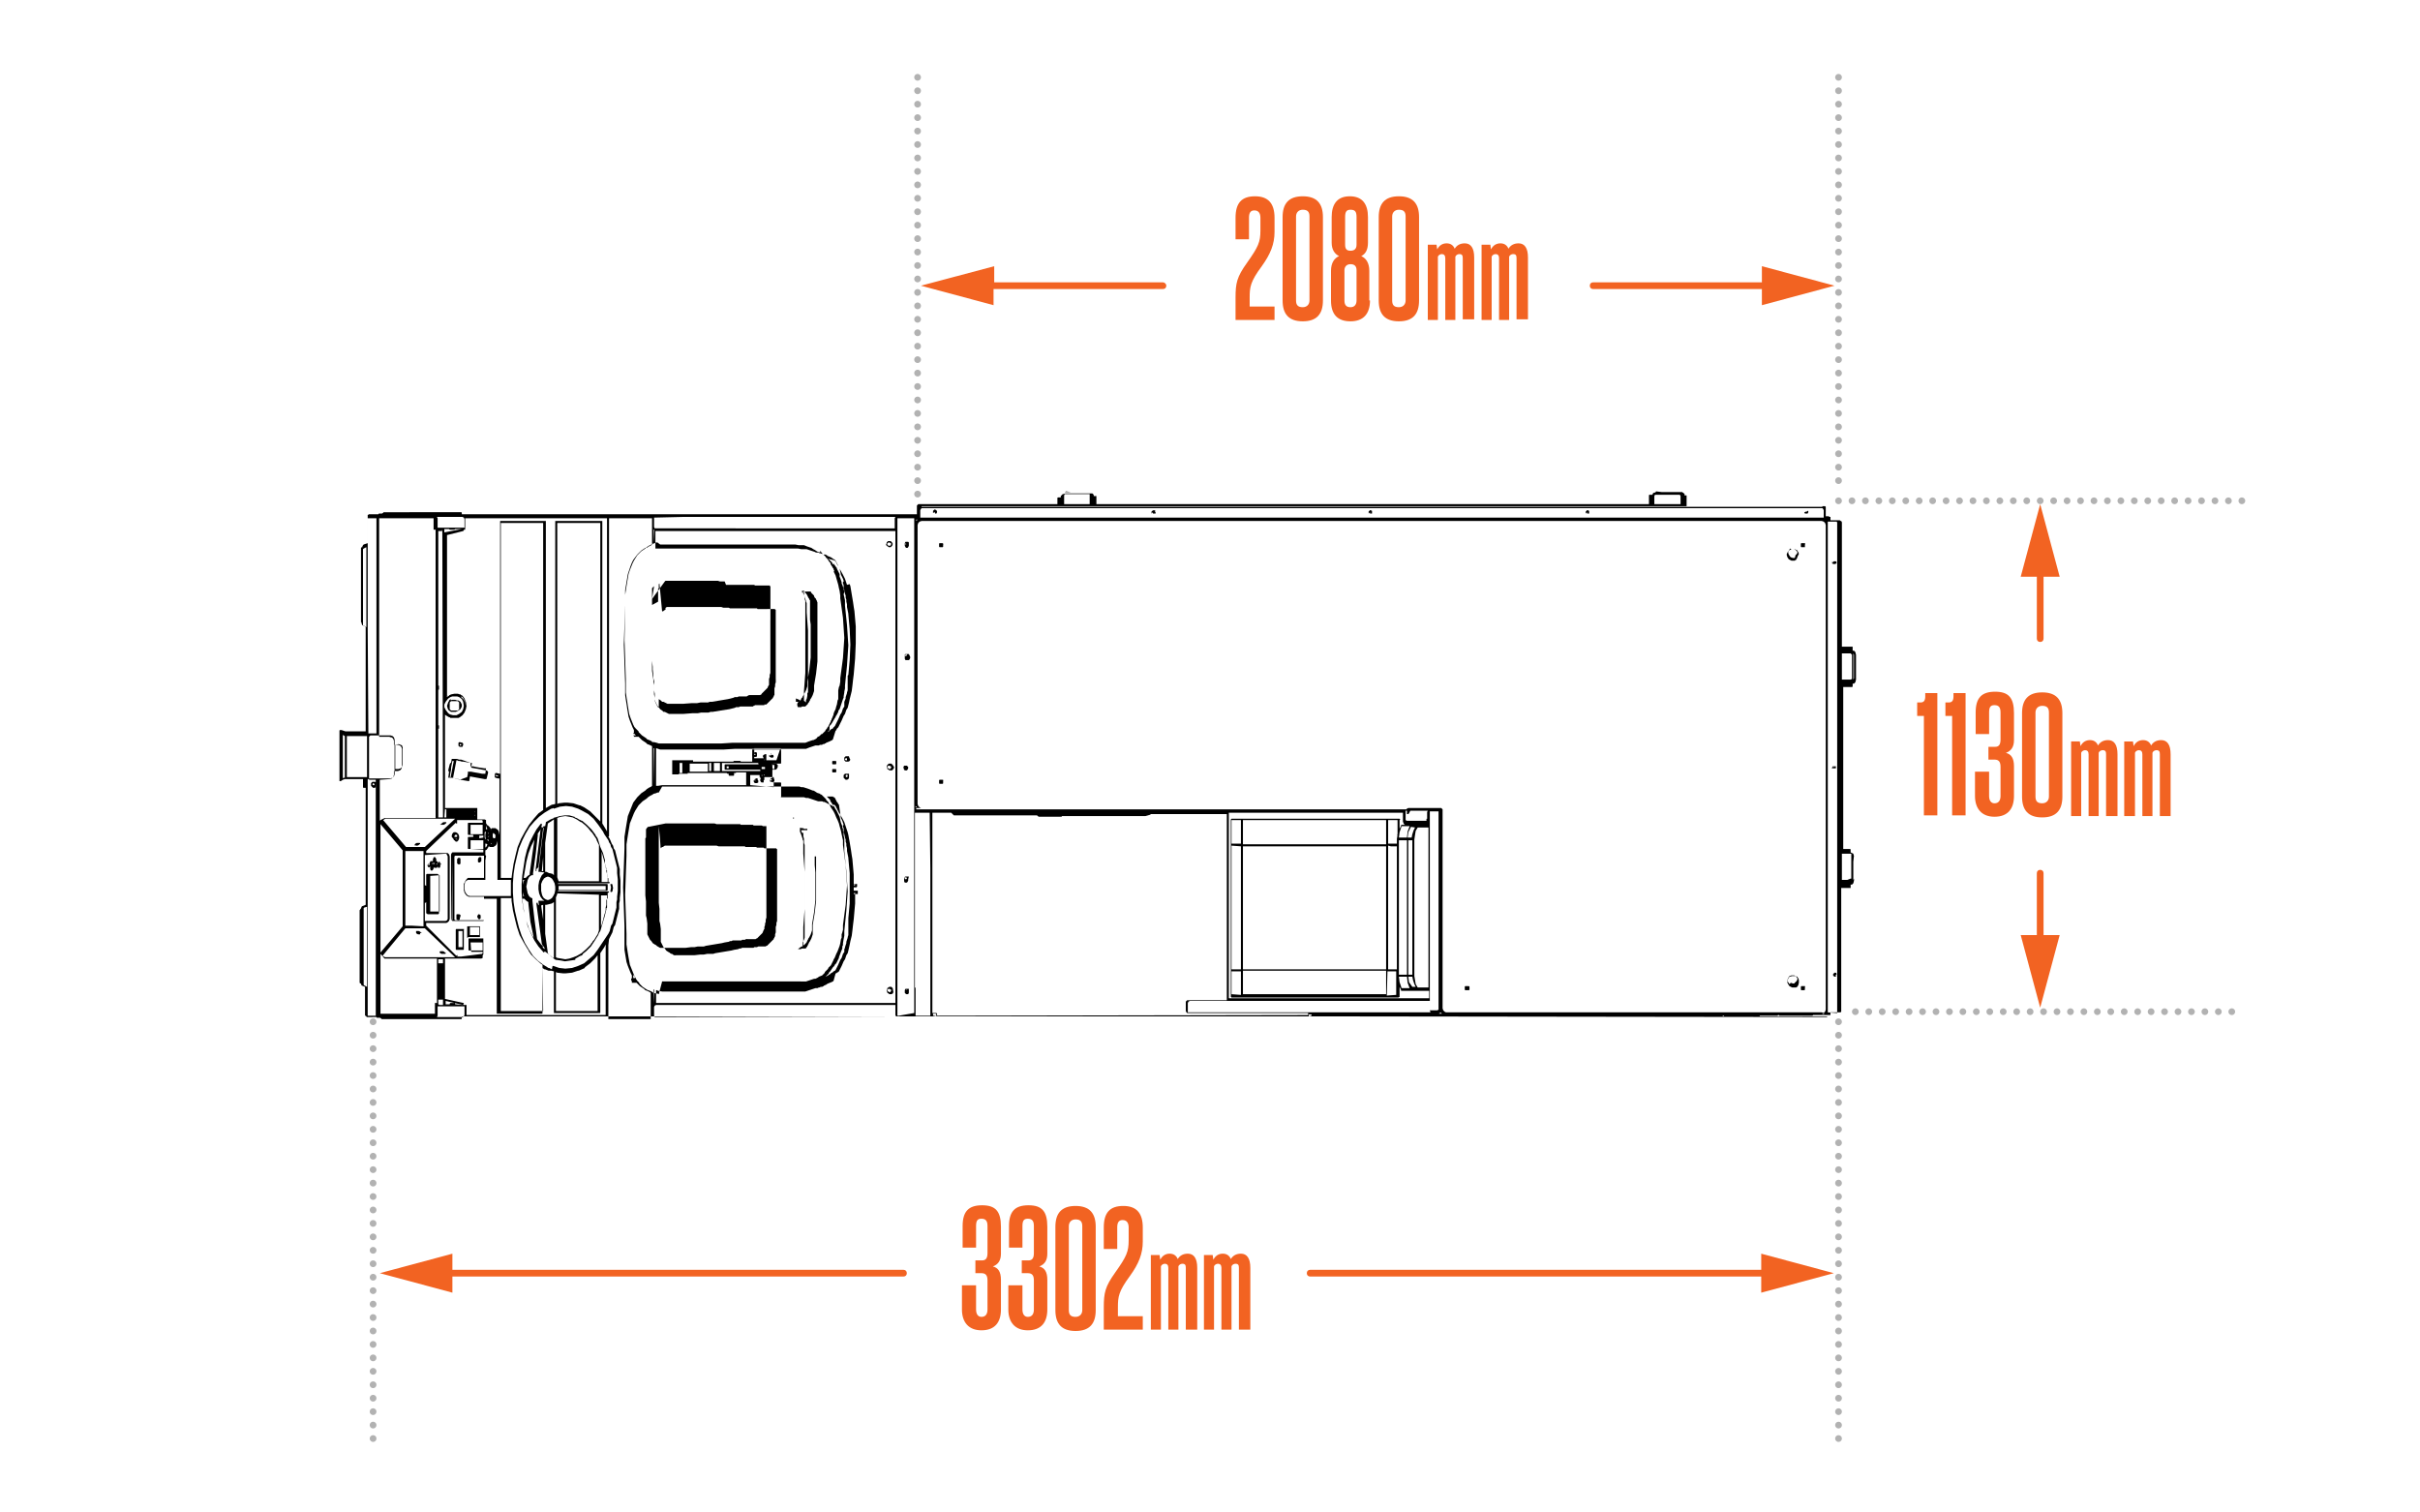 <svg xmlns="http://www.w3.org/2000/svg" xmlns:xlink="http://www.w3.org/1999/xlink" id="Layer_1" x="0px" y="0px" viewBox="0 0 360 225" style="enable-background:new 0 0 360 225;" xml:space="preserve"><style type="text/css">	.st0{fill:none;stroke:#B2B2B2;stroke-linecap:round;stroke-miterlimit:10;stroke-dasharray:0,2;}	.st1{fill:#F26322;}</style><g id="Dimensions_-_Lines">	<line class="st0" x1="273.5" y1="74.5" x2="333.5" y2="74.5"></line>	<line class="st0" x1="276" y1="150.5" x2="333.5" y2="150.5"></line>	<line class="st0" x1="273.5" y1="152" x2="273.5" y2="214.5"></line>	<line class="st0" x1="55.5" y1="152" x2="55.5" y2="214.5"></line>	<line class="st0" x1="273.5" y1="11.5" x2="273.5" y2="73"></line>	<line class="st0" x1="136.5" y1="11.5" x2="136.5" y2="73.5"></line></g><path class="st1" d="M134.4,188.9H67.3v-2.4l-10.8,2.9l10.8,2.9v-2.4h67.1c0.3,0,0.5-0.2,0.5-0.5S134.7,188.9,134.4,188.9z"></path><path class="st1" d="M194.9,188.9H262v-2.4l10.8,2.9l-10.8,2.9v-2.4h-67.1c-0.3,0-0.5-0.2-0.5-0.5S194.6,188.9,194.9,188.9z"></path><path class="st1" d="M173,42h-25.1v-2.4L137,42.5l10.8,2.9V43H173c0.3,0,0.5-0.2,0.5-0.5S173.2,42,173,42z"></path><path class="st1" d="M237,43h25.1v2.4l10.8-2.9l-10.8-2.9V42H237c-0.3,0-0.5,0.2-0.5,0.5S236.7,43,237,43z"></path><path class="st1" d="M306.4,85.8L303.5,75l-2.9,10.8h2.4V95c0,0.3,0.2,0.5,0.5,0.5s0.5-0.2,0.5-0.5v-9.2H306.4z"></path><path class="st1" d="M306.4,139.1l-2.9,10.8l-2.9-10.8h2.4v-9.2c0-0.3,0.2-0.5,0.5-0.5s0.5,0.2,0.5,0.5v9.2H306.4z"></path><g id="Vehicle">	<path d="M98,122.9L98,122.9L98,122.9L98,122.9L98,122.9L98,122.9L98,122.9L98,122.9L98,122.9L98,122.9L98,122.9c0,0.1,0,0.1,0,0.1  l0,0l0,0l0,0c0,0,0,0.1,0,0.1l0,0l0,0l0,0l0,0l0,0l0,0c0,0,0,0,0,0.1l0,0c0,0,0,0,0,0.1l0,0c0,0,0,0.1,0,0.1l0,0l0,0v0.1l0,0  c0,0,0,0,0,0.1l0,0c0,0,0,0.1,0,0.1v0.4c0,0,0,0.1,0,0.1l0,0v0.1c0,0,0,0,0,0.1l0,0l0,0c0,0,0,0.1,0,0.1v0.1l0,0l0,0  c0,0,0,0.1,0,0.1l0,0l0,0l0,0l0,0v0.1l0,0v0.1c0,0,0,0,0,0.1l0,0l0,0v0.1c0,0,0,0.1,0,0.1v0.2v0.1l0,0v0.2l0,0c0,0,0,0,0,0.1l0,0  v0.2v0.1l0,0v0.1v0.1l0,0v0.3v0.1l0,0l0,0v0.1v0.2l0,0l0,0v0.3v0.2l0,0l0,0v0.2v0.2l0,0l0,0v0.2v0.2l0,0l0,0v0.2v0.3l0,0l0,0v0.6  v0.3l0,0l0,0v0.3v0.4l0,0v1.5l0,0v1.4l0,0v0.5v0.5l0,0l0,0l0.1,0.9v0.5l0,0l0,0v0.4l0,0v0.5l0,0v0.4l0,0l0.1,0.4l0.1,0.8l0,0v0.3  l0,0v0.3l0,0v0.2l0,0v0.3v0.1l0,0v0.1v0.1l0,0c0,0,0,0,0,0.1v0.1v0.1l0,0c0,0,0,0,0,0.1v0.1l0.1,0.2l0,0l0.2,0.4l0,0l0.1,0.2l0,0  l0.2,0.2l0,0l0.2,0.3l0,0l0.3,0.2l0,0l0.2,0.1l0,0l0.1,0.1l0,0l0.2,0.1l0,0h0.1l0.1,0.1l0,0l0.2,0.1l0,0h0.2h0.2h0.2H100h0.1h0.7  l0,0h0.8h0.3h0.7h0.7l0,0l0.9-0.1l0,0h0.5l0,0l0.5-0.1h0.3l0,0h0.3l0,0h0.3l0,0l0.3-0.1l0.6-0.1l1.2-0.2l0.6-0.1l0,0l0.4-0.1  l0.6-0.1l0,0l0.2-0.1h0.2l0,0l0.2-0.1l0,0c0,0,0.1,0,0.1,0h0.1l0,0h0.1l0,0l0,0c0,0,0.1,0,0.1,0h0.3c0,0,0.1,0,0.1,0l0,0  c0,0,0.1,0,0.1,0h0.1l0,0l0,0l0,0l0,0c0,0,0.1,0,0.1,0h0.1h0.1h0.1h0.1l0,0h0.1l0,0h0.1l0.1-0.1h0.1h0.1l0,0l0,0h0.1h0.1l0,0  l0.2-0.1h0.1h0.1h0.1h0.1l0,0h0.1h0.1l0,0h0.1h0.1l0,0h0.1h0.1l0,0h0.1l0,0l0.1-0.1h0.1l0,0l0.1-0.1l0,0l0,0l0.1-0.1l0.1-0.1l0,0  l0,0l0.2-0.2l0.1-0.1l0,0l0,0l0.1-0.1l0.1-0.1l0,0l0.2-0.2l0,0l0,0v-0.1l0.1-0.1l0,0l0,0v-0.1l0.1-0.1l0,0l0,0v-0.1l0,0v-0.1v-0.1  l0,0l0.1-0.3V138l0,0l0,0v-0.1l0.1-0.3l0,0l0,0v-0.1v-0.1l0,0l0,0v-0.1l0.1-0.3l0,0l0,0v-0.1v-0.1l0,0l0,0v-0.1v-0.2l0,0v-0.3v-0.2  l0,0v-0.1v-0.2l0,0V135v-0.1l0,0v-0.6v-0.2l0,0l0,0v-2.4l0,0l0,0v-0.1v-0.6l0,0V131v-0.5v-0.1v-0.3l0,0l0,0v-0.1v-0.2l0,0v-0.1  v-0.3v-0.1v-0.2l0,0l0,0l0,0V128l0,0l0,0v-0.1l0,0l0,0l0,0v-0.1l0,0l0,0l0,0l0,0l0,0l0,0l0,0l0,0v-0.1l0,0v-0.1l0,0v-0.1  c0,0,0-0.1,0-0.1l0,0l0,0l0,0l0,0c0,0,0-0.1,0-0.1l0,0l0,0l0,0l0,0c0,0,0,0,0-0.1s0,0,0,0l0,0l0,0c0,0,0,0,0-0.1s0,0,0,0s0,0,0-0.1  l0,0l0,0c0,0,0-0.1,0-0.1l0,0l0,0c0,0,0-0.1,0-0.1l0,0c0,0,0,0,0-0.1l0,0l0,0c0,0,0-0.1,0-0.1l0,0l0,0l0,0l0,0c0,0,0-0.1,0-0.1l0,0  v-0.1l0,0l0,0l0,0l0,0l0,0c0,0,0-0.1,0-0.1l0,0l0,0l0,0l0,0l0,0l0,0l0,0l0,0l0,0l0,0l0,0l0,0l0,0l0,0l0,0l0,0l0,0l0,0l0,0l0,0l0,0  l0,0h-0.1l0,0v-0.1l0,0l0,0c0,0,0,0-0.1,0l0,0l0,0l0,0l0,0l0,0l0,0l0,0l0,0l0,0l0,0l0,0h-0.1l0,0c0,0-0.1,0-0.1,0l0,0l0,0l0,0l0,0  l0,0H114h-0.1l0,0l0,0l0,0h-0.1h-0.1l-0.1-0.1l0,0l0,0l0,0h-0.1h-0.1l0,0l0,0h-0.1l0,0h-0.1l0,0c0,0-0.1,0-0.1,0l0,0  c0,0-0.1,0-0.1,0H113c0,0-0.1,0-0.1,0l0,0c0,0-0.1,0-0.1,0l0,0c0,0-0.1,0-0.1,0l0,0c0,0-0.1,0-0.1,0l0,0l-0.1-0.1H112l0,0l0,0h-0.1  h-0.1l0,0l0,0h-0.1l0,0l0,0h-0.1h-0.1h-0.2l0,0l0,0h-0.1l0,0H111l0,0h-0.1l-0.1-0.1l0,0h-0.1h-0.2l0,0l0,0h-0.1l0,0l0,0l0,0h-0.1  l0,0l0,0H110l0,0l0,0h-0.1h-0.1l0,0h-0.1l0,0h-0.1h-0.1h-0.1c0,0-0.1,0-0.1,0H109c0,0-0.1,0-0.1,0l0,0l0,0h-0.1l0,0h-0.1h-0.1h-0.1  h-0.1h-0.1h-0.1l0,0h-0.1l0,0h-0.1h-0.1h-0.1h-0.2h-0.1h-0.2l0,0h-0.2h-0.2l-0.3-0.1l0,0h-0.2h-0.1H106h-0.1h-0.1h-0.1h-0.2h-0.1  h-0.2h-0.1h-0.3l0,0h-0.3l0,0h-0.2l0,0h-0.4h-0.1l0,0h-0.3h-0.1H103h-0.1h-0.5l0,0h-0.8h-0.1c0,0,0,0-0.1,0h-0.9c0,0-0.1,0-0.1,0  h-0.3l0,0l0,0h-0.1l0,0h-0.2l0,0H100l0,0l0,0c0,0-0.1,0-0.1,0l0,0l0,0h-0.1l0,0h-0.7H99h-0.1l0,0l0,0l-0.3,0.2l0,0h-0.1l0,0  l-0.1,0.1h-0.1l0,0l0,0l0,0l0,0l0,0l0,0l-0.1,0.1l0,0l0,0l0,0l0,0l0,0l0,0C98.4,126.6,98,122.9,98,122.9z M99,122.5L99,122.5  L99,122.5L99,122.5L99,122.5h0.2l0,0h0.1l0,0h0.1l0,0c0,0,0.1,0,0.1,0l0,0c0,0,0.1,0,0.1,0h0.1c0,0,0.1,0,0.1,0h0.3  c0,0,0.1,0,0.1,0h0.2c0,0,0.1,0,0.1,0h0.3l0,0l0,0l0,0h0.3l0,0h0.3l0,0l0,0h0.1h0.7l0,0l0,0l0,0h0.4h0.1l0,0h0.4h0.1h0.3h0.1h0.5  l0,0h0.2l0,0h0.3l0,0h0.4l0,0h0.2h0.1h0.2h0.1h0.1h0.1h0.2h0.1h0.2l0.3,0.1h0.2h0.1l0,0h0.2h0.2h0.2h0.1l0,0h0.2h0.1h0.1l0,0h0.1  h0.1h0.1h0.1h0.1h0.1l0,0l0,0l0,0l0,0l0,0h0.1c0,0,0.1,0,0.1,0h0.1c0,0,0.1,0,0.1,0l0,0l0,0h0.2l0,0h0.1l0,0h0.1h0.1h0.1h0.1l0,0  h0.1h0.1l0,0l0,0l0,0h0.1l0,0l0,0h0.1l0,0l0,0l0,0l0.1,0.1h0.1l0,0h0.9h0.1h0.1h0.1l0,0l0,0h0.1h0.1h0.1l0,0l0,0h0.1h0.1l0,0l0,0  l0,0l0.1,0.1h0.1c0,0,0.1,0,0.1,0l0,0c0,0,0.1,0,0.1,0l0,0c0,0,0.1,0,0.1,0l0,0c0,0,0.1,0,0.1,0h0.1c0,0,0.1,0,0.1,0l0,0  c0,0,0.1,0,0.1,0l0,0h0.1h0.1h0.1l0,0l0,0l0,0l0,0l0,0l0,0l0,0h0.1l0,0l0,0l0.2,0.1h0.1l0,0l0,0l0,0h0.1l0,0c0,0,0,0,0.1,0l0,0l0,0  l0,0l0,0c0,0,0,0,0.1,0l0,0l0,0l0,0l0,0c0,0,0,0,0.1,0l0,0l0,0l0,0l0,0l0,0l0,0l0,0l0,0l0,0l0,0l0,0l0,0l0,0l0,0l0,0l0,0l0,0l0,0  l0,0l0,0l0,0l0,0l0,0c0,0,0,0,0,0.1l0,0l0,0l0,0l0,0l0,0l0,0l0,0l0,0l0,0l0,0c0,0,0,0.1,0,0.1l0,0l0,0l0,0l0,0l0,0l0,0  c0,0,0,0.1,0,0.1l0,0l0,0l0,0l0,0c0,0,0,0.1,0,0.1l0,0l0,0v0.1l0,0l0,0l0,0l0,0l0,0c0,0,0,0.1,0,0.1l0,0l0,0c0,0,0,0.1,0,0.1l0,0  l0,0l0,0l0,0l0,0l0,0l0,0l0,0l0,0l0,0l0,0l0,0l0,0c0,0,0,0.1,0,0.1l0,0v0.1c0,0,0,0.1,0,0.1l0,0l0,0l0,0l0,0c0,0,0,0,0,0.1v0.1l0,0  v0.1l0,0v0.1c0,0,0,0.1,0,0.1v0.1l0,0l0,0v0.1l0,0c0,0,0,0,0,0.1l0,0v0.1l0,0c0,0,0,0,0,0.1l0,0v0.2l0,0v0.1v0.2l0,0v0.1v0.2l0,0  c0,0,0,0,0,0.1v0.1v0.3l0,0c0,0,0,0,0,0.1l0,0v0.4l0,0v0.1v0.6v0.1v2.3v0.2l0,0l0,0v4.6v0.1l0,0l0,0v0.3v0.2l0,0l0,0v0.1v0.2l0,0  l0,0v0.3v0.2l0,0l0,0v0.1v0.1l0,0l0,0v0.3l-0.1,0.3l0,0l0,0v0.1v0.1l0,0l0,0v0.1l-0.1,0.3l0,0l0,0v0.1v0.1l0,0l-0.1,0.3v0.1l0,0  v0.1v0.1l-0.1,0.1l0,0l0,0v0.1l-0.1,0.1l0,0l0,0v0.1l-0.1,0.2l-0.1,0.1l0,0l-0.1,0.1l-0.1,0.1l0,0l-0.2,0.2l-0.1,0.1l0,0l-0.1,0.1  l-0.1,0.1h-0.1l0,0l-0.1,0.1h-0.1h-0.1l0,0h-0.1h-0.1l0,0h-0.1h-0.1l0,0h-0.1h-0.1l0,0h-0.1h-0.1H111l0,0l-0.2,0.1h-0.1h-0.1h-0.1  l0,0l0,0h-0.1l-0.1,0.1h-0.1l0,0h-0.1h-0.1H110l0,0l0,0H110c0,0-0.1,0-0.1,0h-0.1l0,0h-0.1c0,0-0.1,0-0.1,0l0,0h-0.1l0,0l0,0l0,0  l0,0c0,0-0.1,0-0.1,0l0,0h-0.1l0,0c0,0-0.1,0-0.1,0h-0.1c0,0-0.1,0-0.1,0l0,0l0,0l-0.2,0.1h-0.2l0,0l0,0l-0.2,0.1l-0.6,0.1l0,0  l-0.4,0.1l-0.6,0.1l-1.2,0.2l-0.6,0.1l0,0l-0.3,0.1h-0.3l0,0h-0.3l0,0h-0.3l0,0l-0.5,0.1h-0.5l0,0l-0.8,0.1h-0.7h-0.7l0,0h-0.3  h-0.8h-0.1H99h-0.1h-0.2h-0.1l0,0h-0.2h-0.2l-0.2-0.1l-0.1-0.1l0,0h-0.1l-0.1-0.1l-0.1-0.1l-0.2-0.1l-0.3-0.2l-0.2-0.3l0,0  l-0.2-0.2l-0.1-0.2l-0.2-0.4l-0.1-0.2l0,0l0,0v-0.1l0,0l0,0v-0.1v-0.1l0,0v-0.1v-0.1l0,0v-0.3l0,0v-0.2l0,0v-0.3l0,0v-0.3l-0.1-0.8  l0,0l-0.1-0.4v-0.4l0,0V135l0,0v-0.4v-0.5l0,0l-0.1-0.9v0.8l0,0v-0.5v-1.4l0,0v-1.5v-0.4l0,0v-0.3v-0.3l0,0V129v-0.3l0,0v-0.2v-0.2  l0,0V128v-0.2l0,0l0,0v-0.2v-0.2l0,0l0,0v-0.3V127l0,0l0,0v-0.1v-0.1l0,0l0,0v-0.2v-0.1l0,0l0,0v-0.1v-0.1l0,0l0,0V126v-0.1l0,0  l0,0v-0.2v-0.1l0,0v-0.2c0,0,0-0.1,0-0.1v-0.2l0,0v-0.1c0,0,0-0.1,0-0.1l0,0V125l0,0c0,0,0-0.1,0-0.1l0,0l0,0l0,0c0,0,0-0.1,0-0.1  l0,0v-0.1l0,0l0,0c0,0,0.1-0.1,0.1-0.1V124c0,0,0,0,0-0.1l0,0c0,0,0,0,0-0.1l0,0v-0.1l0,0l0,0l0,0l0,0l0,0c0,0,0,0,0-0.1l0,0l0,0  l0,0l0,0l0,0l0,0l0,0c0,0,0-0.1,0-0.1l0,0l0,0l0,0c0,0,0-0.1,0-0.1l0,0l0,0l0,0l0,0l0,0v-0.1h0.1l0,0l0,0v-0.1l0,0l0.1-0.1l0,0l0,0  l0,0l0,0l0,0l0,0l0,0l0.1-0.1h0.1l0,0L99,122.5z"></path>	<path d="M118.7,141.2L118.7,141.2C118.7,141.2,118.7,141.2,118.7,141.2h0.3h0.1l0.2-0.1l0,0c0,0,0.1,0,0.1,0l0,0c0,0,0.1,0,0.1,0  l0,0c0,0,0.1,0,0.1,0l0,0h0.1l0,0l0,0l0,0l0,0l0,0l0,0l0,0c0,0,0,0,0.1,0l0,0l0,0l0,0l0,0l0,0h0.1l0,0l0,0l0,0l0,0l0,0l0,0v-0.1  l0.1-0.1l0,0l0.1-0.1l0,0v-0.1l0.1-0.1l0,0l0,0v-0.1l0.1-0.1l0,0l0,0v-0.1l0.2-0.3l0,0l0.2-0.4l0,0l0.1-0.3l0,0l0.1-0.3v-0.1l0,0  l0,0V139v-0.1l0,0V138c0,0,0,0,0-0.1v-0.2l0,0v-0.1l0,0l0.3-1.8l0,0l0.2-1.8l0,0v-1.8l0,0l0,0v-1l0,0l0,0V131v-0.7l0,0v-0.2v-0.4  l0,0v-0.1v-0.1v-0.3l0,0v-0.1V129l0,0l0,0v-0.1v-0.2l0,0l0,0l0,0v-0.2v-0.1v-0.2l0,0l0,0v-0.2c0,0,0-0.1,0-0.1l0,0c0,0,0,0,0-0.1  s0,0,0-0.1l0,0l0,0l0,0l0,0v-0.1l0,0l0,0l0,0v-0.1l0,0v-0.1l0,0l0,0l0,0l0,0l0,0c0,0-0.1,0-0.1,0h-0.1l0,0c0,0,0,0.1,0,0.1l0,0l0,0  l0,0l0,0l0,0l0,0l0,0v0.2v0.1v0.1l0,0l0,0v0.2l0,0v0.2v0.1l0,0l0,0v0.3l0,0l0.1,1.1l0,0v0.3v0.1l0,0l0,0l0,0v0.2v0.3l0,0l0,0v0.2  v0.5l0,0V131v0.2v0.9v1.8l0,0l-0.2,1.8l-0.3,1.8l0,0l0,0v0.1l0,0v0.1c0,0,0,0,0,0.1l0,0v0.1l0,0v0.1c0,0,0,0,0,0.1l0,0v0v0.1l0,0  v0.1v0.1l0,0l-0.1,0.3l-0.1,0.3l0,0l-0.2,0.4l-0.2,0.3l0,0v0.1l-0.1,0.1l0,0l0,0v0.1l-0.1,0.1l0,0l0,0v0.1l-0.1,0.1l-0.1,0.1l0,0  l0,0l0,0l0,0l0,0l0,0l0,0l-0.1,0.1l0,0l0,0l-0.1,0.1l0,0l0,0l0,0c0,0,0,0-0.1,0l0,0l0,0c0,0,0,0-0.1,0l0,0h-0.1l0,0v-0.1l0,0l0,0  l0,0c0,0,0-0.1,0-0.1l0,0l0,0l0,0l0,0l0,0l0,0l0,0l0,0v0.1l0,0c0,0,0,0,0,0.1c0,0,0.1,0,0.1,0l0,0c0,0,0.1,0,0.1,0l0,0  c0,0,0-0.1,0-0.1l0,0l0,0l0,0l0,0v-0.1l0,0l0,0c0,0,0,0,0-0.1s0,0,0,0s0,0,0-0.1s0,0,0,0l0,0v-0.1v-0.2c0,0,0-0.1,0-0.1v-0.1l0,0  c0,0,0-0.1,0-0.1c0,0,0,0,0-0.1v-0.1c0,0,0-0.1,0-0.1l0,0l0,0V139l0,0l0,0l0,0v0l0,0v-0.2l0,0l0,0v-0.1v-0.1l0,0l0,0v-0.1v-0.1l0,0  l0,0v-0.2l0,0v-0.2l0,0c0,0,0-0.1,0-0.1l0,0V138l0,0l0,0l0,0l0,0l0,0c0,0,0,0,0-0.1s0,0,0,0l0.2-2.7l0,0v-2.7l0,0v-2.4l0,0l0,0V130  v-0.7l0,0l0,0v-0.1v-0.3l0,0l0,0v-0.2v-0.3l0,0l0,0v-0.1v-0.3l0,0l0,0v-0.1V127l0,0l0,0v-0.1v-0.2l0,0v-0.1v-0.1l0,0l0,0v-0.1v-0.1  l0,0v-0.1v-0.1v-0.1v-0.1l0,0l0,0v-0.1v-0.1l0,0l0,0l-0.1-0.3V125l0,0v-0.1v-0.1l0,0l-0.1-0.4l0,0v-0.1v-0.1l0,0l0,0l0,0l0,0l0,0  v-0.1l0,0l0,0l0,0c0,0,0-0.1,0-0.2l0,0c0,0-0.1,0-0.1,0c0,0-0.1,0-0.1,0l0,0l0,0l0,0l0,0l0,0l0,0l0,0l0,0l0,0l-0.1-0.3l0,0l0,0l0,0  l0,0c0,0,0-0.1,0-0.1l0,0l0,0h0.1l0,0l0,0h0.1l0,0c0,0,0,0,0.1,0l0,0l0,0l0,0l0,0l0,0c0,0,0,0,0.1,0l0,0l0,0l0,0l0,0l0,0l0,0l0,0  c0,0,0.1,0,0.1,0h0.4l0,0c0,0,0-0.1,0-0.1c0,0,0-0.1,0-0.1l0,0l0,0l0,0l0,0c0,0-0.1,0-0.1,0l0,0l0,0l0,0l0,0l0,0l0,0  c0,0-0.1,0-0.1,0l0,0c0,0,0,0-0.1,0l0,0h-0.1h-0.1c0,0-0.1-0.1-0.1-0.1l0,0l0,0h-0.1l0,0l0,0l0,0c0,0-0.1,0-0.1,0l0,0  c0,0-0.1,0-0.1,0l0,0c-0.1-0.1-0.1-0.1-0.2,0l0,0l0,0l0,0l0,0l0,0l0,0c0,0,0,0,0,0.1l0,0l0,0l0,0l0,0l0,0l0,0v0.1l0,0l0,0l0,0l0,0  l0,0l0,0v0.1c0,0,0,0,0,0.1l0,0l0,0l0,0l0,0c0,0,0,0,0,0.1l0.2,0.5l0.1,0.3l0,0l0.1,0.3v0.1l0.1,0.2v0.2v0.1v0.6v0.1v0.4l0,0  c0,0,0,0,0,0.1v0.1v0.3l0,0l0.2,2.7l0,0v2.6v0.5v0.1l0,0l0,0v1.9v0.5l0,0v0.5v0.5l0,0v0.3v0.1l0,0l0,0l0,0l0,0v0.1l0,0v0.1l0,0l0,0  l0,0l0,0l0,0l0,0v0.1l0,0v0.1v0.4v0.1l0,0v0.4v0.1v0.2v0.1l0,0l0,0v0.6v0.1l0,0l0,0l0,0l0,0l0,0v0.1c0,0,0,0,0,0.1l0,0l0,0v0.1l0,0  l0,0v0.1l0,0l-0.1,0.3l-0.1,0.2l0,0l-0.1,0.2v0.1l0,0l0,0v0.1l0,0l0,0l0,0l0,0c0,0,0,0,0,0.1l0,0l0,0l0,0l0,0l0,0l0,0v0.1l0,0v0.1  l0,0l0,0l0,0l0,0l0,0l0,0v0.1c0,0,0,0,0,0.1l0,0l0,0C119.5,140.5,118.7,141.2,118.7,141.2z M120,129.5v-0.7v0.4V129.5z M120,132.1  L120,132.1v-1.9v0.2V132.1L120,132.1z M119.9,135.3v-0.1v-0.5l0,0v-1.5c0,0,0,0,0-0.1v1.7V135.3z"></path>	<path d="M118,121.8L118,121.8L118,121.8c0.1,0,0.1,0,0.1,0c0,0,0,0,0-0.1c0,0,0-0.1,0-0.1l0,0c0,0-0.1,0-0.1,0H118l0,0  C118,121.6,118,121.7,118,121.8L118,121.8L118,121.8z"></path>	<path d="M126.3,115.1L126.3,115.1L126.3,115.1L126.3,115.1L126.3,115.1h-0.2H126h-0.2c0,0-0.1,0-0.1,0l0,0l-0.2,0.2  c0,0,0,0.1,0,0.1v0.2c0,0,0,0.1,0,0.1l0,0l0.2,0.2l0,0c0,0,0.1,0.1,0.1,0.1h0.2l0,0l0,0l0.2-0.1l0,0l0,0l0.1-0.2l0,0l0,0  L126.3,115.1z M126,115.2L126,115.2L126,115.2l0.1,0.2v0.1l-0.1,0.1h-0.1l-0.1-0.1v-0.1l0.1-0.1L126,115.2z"></path>	<path d="M126.4,112.8l-0.1-0.2l0,0l0,0l0,0v-0.1c0,0-0.1,0-0.2,0H126h-0.2l0,0l0,0l-0.2,0.2c0,0,0,0.1,0,0.1v0.2c0,0,0,0.1,0,0.1  l0.2,0.2l0,0c0,0,0.1,0,0.1,0h0.2h0.1l0.2-0.1l0,0l0,0l0.1-0.2C126.4,112.9,126.4,112.9,126.4,112.8  C126.4,112.8,126.4,112.8,126.4,112.8z M126,113.1h-0.2l-0.1-0.1v-0.1l0.1-0.1h0.1h0.1l0,0v0.1L126,113.1L126,113.1z"></path>	<path d="M132.8,113.8L132.8,113.8L132.8,113.8l-0.2-0.2c0,0-0.1,0-0.1,0h-0.3l-0.2,0.2l0,0l0,0l-0.1,0.2v0.1l0.1,0.2v0.1l0,0  l0.2,0.1c0,0,0.1,0.1,0.1,0.1h0.4l0.2-0.2l0,0l0,0l0.1-0.2c0,0,0,0,0-0.1s0,0,0,0L132.8,113.8z M132,114.2v-0.2V114l0.2-0.1h0.1  l0.2,0.1l0.1,0.1l-0.1,0.2l-0.1,0.1h-0.1L132,114.2z"></path>	<path d="M132.8,147L132.8,147L132.8,147l-0.2-0.2c0,0-0.1,0-0.1,0h-0.2l0,0l0,0L132,147l0,0v0.1l-0.1,0.2v0.1l0.1,0.2v0.1l0,0  l0.2,0.1c0,0,0.1,0.1,0.1,0.1h0.3l0.2-0.1l0,0l0,0l0,0l0,0l0.1-0.2l0,0l0,0L132.8,147z M132,147.4v-0.1v-0.1l0.2-0.1h0.1l0.2,0.1  l0.1,0.1l-0.1,0.2l-0.1,0.1h-0.1L132,147.4z"></path>	<path d="M132.8,80.9l-0.1-0.2l0,0l0,0l-0.2-0.2c0,0-0.1,0-0.1,0h-0.3l-0.2,0.2l0,0v0.1l-0.1,0.2v0l0.1,0.2l0,0l0,0l0.2,0.1  c0,0,0.1,0.1,0.1,0.1h0.3l0,0l0,0l0.2-0.2l0,0l0,0l0.1-0.2l0,0C132.7,81,132.8,80.9,132.8,80.9z M132,81.1V81v-0.2l0.2-0.1h0.1  l0.2,0.1l0.1,0.1l-0.1,0.2l-0.1,0.1h-0.1L132,81.1z"></path>	<path d="M115.7,113.8L115.7,113.8L115.7,113.8L115.7,113.8l-0.2-0.2l0,0l0,0h-0.3H115l-0.2,0.1l0,0h-0.1l-0.1,0.2c0,0,0,0,0,0.1  l0,0v0.2l0,0c0,0,0,0,0,0.1l0.1,0.2h0.1l0,0h0.1c0,0,0.1,0,0.1,0l0,0l0,0h0.2h0.1h0.1l0,0l0,0l0,0l0.1-0.1c0.1,0,0.1-0.1,0.1-0.1  l0,0l0.1-0.2l0,0l0,0L115.7,113.8z M115.1,113.8h0.1v0.6h-0.2l-0.1-0.1l-0.1-0.2V114l0.1-0.2L115.1,113.8z"></path>	<path d="M124.3,113.2h-0.4c-0.1,0-0.1,0.1-0.1,0.1v0.3c0,0.1,0.1,0.1,0.1,0.1h0.4c0.1,0,0.1-0.1,0.1-0.1v-0.3  C124.4,113.3,124.4,113.2,124.3,113.2z M124.2,113.5L124.2,113.5H124l0,0H124.2z"></path>	<path d="M124.3,114.4h-0.4c-0.1,0-0.1,0.1-0.1,0.1v0.3c0,0.1,0.1,0.1,0.1,0.1h0.4c0.1,0,0.1-0.1,0.1-0.1v-0.3  C124.4,114.5,124.4,114.4,124.3,114.4z M124.2,114.7L124.2,114.7H124l0,0H124.2z"></path>	<path d="M135.2,147.1L135.2,147.1L135.2,147.1L135.2,147.1L135.2,147.1L135.2,147.1L135.2,147.1L135.2,147.1H135h-0.1h-0.2l0,0l0,0  l-0.1,0.2c0,0,0,0.1,0,0.1v0.2c0,0,0,0.1,0,0.1l0.1,0.1l0,0c0,0,0.1,0.1,0.1,0.1h0.2l0,0l0,0l0,0h0.1l0,0l0,0l0,0l0,0l0.1-0.2l0,0  l0,0L135.2,147.1z M134.8,147.2L134.8,147.2l0.1,0.1l0,0l0,0h-0.1L134.8,147.2L134.8,147.2L134.8,147.2z"></path>	<path d="M134.5,114.5L134.5,114.5c0,0,0.1,0.1,0.1,0.1h0.3l0.1-0.1l0,0l0,0l0.1-0.2l0,0l0,0v-0.2l0,0l0,0l-0.2-0.2c0,0-0.1,0-0.1,0  l0,0c0,0,0,0-0.1,0h-0.2l0,0l0,0l-0.1,0.2c0,0,0,0.1,0,0.1L134.5,114.5C134.4,114.4,134.4,114.5,134.5,114.5L134.5,114.5z   M134.8,114L134.8,114L134.8,114L134.8,114L134.8,114L134.8,114L134.8,114z"></path>	<path d="M135.2,80.7L135.2,80.7l-0.1-0.1c0,0-0.1,0-0.1,0h-0.1h-0.2l0,0l0,0l-0.1,0.2c0,0,0,0.1,0,0.1v0.2c0,0,0,0.1,0,0.1l0.1,0.2  l0,0c0,0,0.1,0.1,0.1,0.1h0.2l0,0l0,0l0.1-0.1l0,0l0,0l0.1-0.2l0,0l0,0v-0.2V80.7z M134.8,80.9L134.8,80.9L134.8,80.9V81h-0.1v-0.1  v-0.1L134.8,80.9z"></path>	<path d="M135.2,130.4L135.2,130.4L135.2,130.4L135.2,130.4L135.2,130.4L135.2,130.4L135.2,130.4H135h-0.1h-0.2c0,0-0.1,0-0.1,0.1  l0,0l-0.1,0.2c0,0,0,0.1,0,0.1v0.2c0,0,0,0.1,0,0.1l0.1,0.2l0,0l0,0h0.2l0,0l0,0h0.1l0.1-0.1l0,0l0,0l0.1-0.2l0,0l0,0v-0.2  L135.2,130.4z M134.8,130.5L134.8,130.5L134.8,130.5l0.1,0.1v0.1l-0.1,0.1h-0.1l0,0l-0.1-0.1v-0.1l0.1-0.1L134.8,130.5z"></path>	<path d="M135.2,97.3L135.2,97.3L135.2,97.3L135.2,97.3L135.2,97.3L135.2,97.3L135.2,97.3L135.2,97.3L135.2,97.3h-0.1H135h-0.2  l-0.1,0.1l0,0l-0.1,0.2c0,0,0,0.1,0,0.1v0.2c0,0,0,0.1,0,0.1l0.1,0.2l0,0h0.1h0.2h0.1h0.1l0,0l0.1-0.1l0,0l0,0l0.1-0.2l0,0l0,0  v-0.2L135.2,97.3z M134.8,97.3L134.8,97.3L134.8,97.3l0.1,0.1v0.1l-0.1,0.1h-0.1l-0.1-0.1v-0.1l0.1-0.1L134.8,97.3z"></path>	<path d="M68.2,110.9c0,0,0,0.1,0.1,0.1c0,0,0,0.1,0.1,0.1l0,0c0,0,0.1,0,0.2,0h0.2l0,0l0,0l0,0l0,0l0,0l0.1-0.3c0,0,0,0,0-0.1l0,0  c0-0.1,0-0.1-0.1-0.2c0,0,0,0,0,0l-0.4-0.1l0,0c-0.1,0-0.1,0-0.2,0.1l0,0c0,0,0,0.1,0,0.1l0,0L68.2,110.9L68.2,110.9L68.2,110.9  L68.2,110.9z M68.6,110.7v0.2h-0.2v-0.2H68.6z"></path>	<path d="M56,116.4L56,116.4L56,116.4l-0.2-0.1c0,0-0.1,0-0.1,0h-0.1h-0.2l0,0l0,0l-0.2,0.2c0,0,0,0.1,0,0.1v0.2c0,0,0,0.1,0,0.1  l0,0l0.2,0.2l0,0l0,0c0,0,0.1,0.1,0.1,0.1h0.2l0,0l0,0l0,0h0.1l0,0l0,0l0,0l0,0l0.1-0.2l0,0l0,0L56,116.4z M55.5,116.5L55.5,116.5  l0.2,0.1v0.1v0.1h-0.1l0,0h-0.1l-0.1-0.1L55.5,116.5L55.5,116.5z"></path>	<path d="M66.5,105L66.5,105L66.5,105l0.1,0.4l0,0l0,0l0.1,0.2l0,0l0,0l0,0l0.1,0.1l0,0l0,0l0.3,0.2h0.1h0.1h0.5l0.4-0.2l0,0l0,0  l0.3-0.2l0,0l0,0l0,0l0.2-0.4l0,0l0,0v-0.3l0,0l0,0l-0.2-0.4l0,0l0,0l0,0l-0.3-0.2l0,0l0,0l0,0H68l0,0l0,0l0,0l0,0l0,0l0,0  l-0.3-0.1h-0.1h-0.2h-0.1h-0.1l0,0l0,0l-0.1,0.1L67,104l0,0l0,0l0,0l-0.2,0.2l0,0l0,0l0,0v0.1l-0.1,0.1l0,0l0,0l-0.1,0.3l0,0  L66.5,105z M68.1,105.7h-1l-0.2-0.2v-1l0.1-0.1l0.1-0.1h1l0.2,0.2v1L68.1,105.7z"></path>	<path d="M66.3,141.8L66.3,141.8L66.3,141.8c0-0.1,0-0.1-0.1-0.1l-0.1-0.1l0,0l0,0l-0.2-0.1l0,0h-0.2h-0.2l0,0l0,0  c0,0-0.1,0.1-0.1,0.1l0,0l0,0l0,0l0,0v0.1l0,0l0,0l0.1,0.1l0,0l0,0l0.2,0.1l0,0l0,0h0.2h0.1h0.1l0,0l0,0l0,0  C66.3,141.9,66.3,141.9,66.3,141.8z"></path>	<path d="M62.7,138.8c0-0.1,0-0.1-0.1-0.1l-0.1-0.1l0,0l0,0l-0.2-0.1l0,0h-0.2H62c0,0-0.1,0-0.1,0l0,0l0,0c0,0,0,0,0,0.1  c0,0,0,0,0,0.1v0.1l0,0l0,0l0.1,0.1l0,0l0.2,0.1l0,0h0.2l0,0c0,0,0,0,0,0h0.1l0,0c0,0,0,0,0-0.1s0,0,0,0s0,0,0-0.1l0,0  C62.5,138.8,62.7,138.8,62.7,138.8z"></path>	<path d="M61.9,125.8L61.9,125.8L61.9,125.8L61.9,125.8L61.9,125.8h0.2l0,0l0,0l0.2-0.1l0,0l0.1-0.1c0.1,0,0.1-0.1,0.1-0.1l0,0l0,0  c0-0.1,0-0.1-0.1-0.1l0,0h-0.1h-0.1h-0.2l0,0l-0.2,0.1l0,0l0,0l-0.1,0.1l0,0l0,0v0.1c0,0,0,0,0,0.1l0,0  C61.8,125.7,61.9,125.8,61.9,125.8z"></path>	<path d="M65.5,122.6c0,0.1,0,0.1,0.1,0.1l0,0h0.1h0.1l0,0h0.2l0,0l0.2-0.1l0,0l0,0l0.1-0.1c0.1,0,0.1-0.1,0.1-0.1l0,0  c0,0,0-0.1,0-0.1l0,0l0,0h-0.1l0,0l0,0H66l0,0l-0.2,0.1l0,0l0,0l-0.1,0.1l0,0l0,0v0.1l0,0l0,0l0,0L65.5,122.6z"></path>	<path d="M63.5,128.6L63.5,128.6l0.1,0.2l0,0l0.1,0.2l0,0l0,0h0.2h0l0,0l0,0l0.1-0.1v0.2l0,0l0,0v0.2l0,0l0,0l0.1,0.2l0,0l0,0l0,0  h0.2l0,0l0,0l0,0l0.1-0.1l0,0l0.1-0.2l0,0l0,0v-0.2l0.1,0.1l0,0l0,0H65l0,0l0,0l0,0l0.1-0.2l0,0l0,0v-0.1v0.1l0,0l0.1,0.2l0,0l0,0  l0,0h0.2l0,0l0,0l0,0l0.1-0.2l0,0l0,0v-0.2l0,0v-0.3l-0.1-0.2l0,0l0,0l-0.1-0.1h0.3l0,0l0,0c0,0,0,0-0.1,0h-0.1c0,0-0.1,0-0.1,0.1  l-0.1,0.2l-0.1-0.2l0,0l0,0l-0.1-0.1H65c0,0-0.1,0-0.1,0l0,0l0,0l0,0l0,0v0.1V128l0,0v-0.2l0,0l0,0l-0.1-0.2l0,0l0,0l-0.1-0.1h-0.1  c0,0-0.1,0-0.1,0.1l0,0l0,0l0,0l0,0l-0.1,0.2l0,0v0.3l0,0l0,0l0,0l0,0l0,0h-0.1h-0.1h-0.1l0,0l0,0c0,0-0.1,0-0.1,0.1l-0.1,0.2l0,0  l0,0v0.3l0,0H63.5z M64.6,128.3v0.2l0,0l0,0l0,0v0.1l0,0l0,0l-0.1-0.1h-0.1c0,0-0.1,0-0.1,0.1l0,0l0,0l0,0l0,0v-0.1l0,0v-0.1l0,0  l0,0l0,0h0.2l0,0l0,0l0,0L64.6,128.3z M65.6,128.4v0.2v0.1l0,0l-0.1-0.2L65.6,128.4l-0.1-0.1L65.6,128.4z M65,128.4v0.2v0.1l0,0  l-0.1-0.2L65,128.4l-0.1-0.1L65,128.4z M63.8,128.4L63.8,128.4L63.8,128.4l0,0.3l0,0.1l0,0l-0.1-0.2L63.8,128.4z M64.4,127.8v0.2  v0.1v-0.2V127.8v-0.2V127.8z M64.3,129L64.3,129L64.3,129v0.3v0.1l0,0v-0.2V129z"></path>	<path d="M67.4,124.7L67.4,124.7L67.4,124.7L67.4,124.7l0.1,0.2l0,0c0,0,0,0.1,0.1,0.1l0,0l0,0l0.2,0.2H68l0,0l0,0l0.2-0.2l0,0l0,0  l0.1-0.3l0,0l0,0v-0.3l0,0l0,0l-0.1-0.3l0,0l0,0l-0.2-0.2l0,0l0,0l-0.2-0.1h-0.1c0,0-0.1,0-0.1,0l0,0h-0.1l0,0l0,0l-0.2,0.2l0,0  l0,0l-0.1,0.3l0,0l0,0v0.2l0,0C67.3,124.5,67.2,124.6,67.4,124.7C67.3,124.7,67.3,124.7,67.4,124.7z M67.7,124.8H68l0,0v0.1  L67.7,124.8L67.7,124.8z M68,124.2v0.3h-0.4v-0.1l0.1-0.2L68,124.2z"></path>	<path d="M68.9,113.1l-0.3-0.1l0,0h-0.2h-0.1l0,0l-0.3-0.1h-0.2l0,0h-0.3h-0.2l0,0l0,0h-0.1l0,0l0,0l0,0l-0.1,0.6H67l0,0H67  l-0.1,0.2l0,0l0,0l-0.2,0.8l0,0l0,0l0,0v0.2l0,0l0,0l0.1,0.1l-0.1,0.8l0,0c0,0,0,0.1,0,0.1l0,0c0,0,0,0,0.1,0h0.2l0,0h0.3l0,0  l0.5,0.1l0,0l0.4,0.1l0.3,0.1l0,0l1.2,0.2h0.1l0,0l0,0l0,0l0.1-0.6l0,0l0,0v-0.1l2.2,0.4l0,0h0.2l0,0l0,0l0,0l0,0l0,0  c0,0,0.1,0,0.1-0.1l0,0l0,0l0,0l0,0l0.2-0.8l0,0l0,0v-0.2l0,0l0,0l-0.2-0.2c0,0-0.1,0-0.1,0l0,0l-2.2-0.4V114l0.1-0.4l0,0l0,0  c0,0,0,0,0-0.1l0,0l0,0l0,0h-0.2l0,0L68.9,113.1z M68.4,116l-0.3-0.1l0,0l-0.4-0.1l0,0l-0.3-0.1l0.5-2.6h0.1l0.2,0.1l0,0h0.2  l0.3,0.1l0,0h0.2l0,0l1.1,0.2v0.2l0,0l0,0v0.3l0,0l0,0l0,0l0,0l0,0l0,0l0,0l0,0l0,0l0,0l0,0l0,0l0,0l0,0l0,0h0.3h0.1l0.4,0.1l0,0  l0.6,0.1l0,0l0.7,0.1l0,0h0.2l0,0l-0.1,0.8H72h-0.2l0,0h-0.1l-0.5-0.1l0,0l-0.6-0.1l0,0l-0.5-0.1l0,0h-0.3h-0.1c0,0-0.1,0-0.1,0  l0,0l0,0l0,0c0,0,0,0,0,0.1l0,0l0,0l0,0v0.1l0,0v0.1l-0.1,0.5L68.4,116z M66.9,115.7L66.9,115.7L67,115l0,0l0.1-0.5l0,0v-0.3l0,0  l0,0l0,0l0.2-1h0.2l-0.5,2.6L66.9,115.7z"></path>	<path d="M68.5,136.3v-0.2l0,0l0,0l0,0l0,0l-0.2-0.1h-0.1l-0.2,0l0,0c0,0-0.1,0-0.1,0.1v0.1c0,0,0,0,0,0.1v0.2c0,0,0,0,0,0.1v0.1  c0,0,0,0.1,0.1,0.1l0,0l0.1,0.1h0.1l0.2-0.1l0,0l0,0l0,0l0,0v-0.2L68.5,136.3L68.5,136.3z M68.2,136.5v-0.1v-0.1l0,0v0.1V136.5  L68.2,136.5z"></path>	<path d="M71.1,128.2L71.1,128.2L71.1,128.2l0.1,0.1h0.2l0.1-0.1c0,0,0.1-0.1,0.1-0.1l0,0v-0.2l0,0v-0.2l0,0l0,0c0,0,0,0,0-0.1l0,0  l-0.1-0.1h-0.2l-0.1,0.1l0,0l0,0l-0.1,0.2l0,0l0,0L71.1,128.2z M71.4,128v-0.2V128L71.4,128L71.4,128z"></path>	<path d="M68.5,127.7L68.5,127.7L68.5,127.7L68.5,127.7l-0.2-0.1h-0.1l-0.1,0.1l0,0c0,0-0.1,0.1-0.1,0.1v0.1c0,0,0,0,0,0.1l0,0v0.2  l0,0c0,0,0,0,0,0.1v0.1c0,0,0,0.1,0.1,0.1l0,0l0.1,0.1h0.1l0.2-0.1l0,0l0,0l0,0l0,0v-0.2l0,0v-0.2V127.7z M68.2,128v-0.1v-0.2l0,0  l0,0v0.1V128L68.2,128L68.2,128z"></path>	<path d="M71.1,136.6L71.1,136.6L71.1,136.6l0.1,0.1c0,0.1,0.1,0.1,0.2,0c0,0,0,0,0,0l0.1-0.1l0,0l0,0v-0.2l0,0l0,0v-0.2  c0,0,0-0.1-0.1-0.1l-0.1-0.1h-0.1l-0.1,0.1l0,0l0,0l-0.1,0.2c0,0,0,0,0,0.1l0,0L71.1,136.6z M71.4,136.4v-0.2l0,0V136.4L71.4,136.4  L71.4,136.4z"></path>	<path d="M90.8,132.6c0,0.1,0.1,0.1,0.2,0.1c0,0,0.1-0.1,0.1-0.1l0.1-0.5l0,0l0,0l-0.1-0.5c0-0.1-0.1-0.1-0.2-0.1  c-0.1,0-0.1,0.1-0.1,0.1l0,0l0.1,0.4L90.8,132.6L90.8,132.6z"></path>	<path d="M82.5,142.7C82.5,142.7,82.5,142.8,82.5,142.7L82.5,142.7l0.2,0.1h0.1l0.7,0.1l0,0L84,143l0,0h0.1l0.7-0.1l0,0l0.7-0.1  c0.1,0,0.1-0.1,0.1-0.2l0,0l0.2-0.1l0,0l0.5-0.3c0,0,0.1,0,0.1,0l0.3-0.2c0,0,0-0.1,0-0.1l0.5-0.4l0,0l0.7-0.7l0,0l0.6-0.9l0,0  l0.3-0.5l0,0l0.2-0.3l0,0l0.1-0.3l0.2-0.3l0,0l0.1-0.3l0,0l0.1-0.4l0,0l0.1-0.3l0,0l0.2-0.7l0,0l0.1-0.3l0.1-0.4l0,0l0.1-0.4l0,0  l0.1-0.4l0,0v-0.2l0,0c0,0,0.1,0,0.1-0.1v-0.4l0,0l0,0v-0.4l0,0v-0.4l0,0v-0.1l0,0c0,0,0.1,0,0.1-0.1v-0.3c0,0,0-0.1,0-0.1v-0.2  c0,0,0,0,0-0.1v-0.1h0.1c0.1,0,0.1-0.1,0.1-0.1s-0.1-0.1-0.1-0.1H83v-0.1h7.2c0,0,0.1,0,0.1,0l0,0l0.1-0.1c0,0,0-0.1,0-0.1v-0.7  l0,0l0,0l0,0l0,0c0-0.1-0.1-0.1-0.1-0.1H83v-0.1h7.6c0.1,0,0.1-0.1,0.1-0.1c0-0.1-0.1-0.1-0.1-0.1c0,0,0,0,0,0h-0.1v-0.1  c0,0,0-0.1,0-0.1V131c0,0,0,0,0-0.1v-0.2c0,0,0-0.1-0.1-0.1l0,0l-0.1-0.5l0,0v-0.2l0,0v-0.4c0,0,0-0.1-0.1-0.1l0,0l0,0l0,0  l-0.1-0.4l0,0l-0.1-0.4l0,0L90,128l0,0l-0.3-1.1l0,0l-0.4-0.9l0,0l-0.3-1l-0.1-0.3l0,0l-0.2-0.3l0,0l-0.1-0.1c0,0,0-0.1,0-0.1  l-0.6-0.8l0,0l-0.2-0.2l-0.1-0.1l0,0l-0.2-0.2l0,0l-0.2-0.2l0,0l-0.7-0.6l0,0h-0.1l0,0l0,0l-0.1-0.1c0,0,0,0-0.1,0l-0.5-0.3l0,0  l-0.3-0.1c0-0.1,0-0.1-0.1-0.1l-0.7-0.2l0,0l0,0h-0.7l0,0l-0.7,0.1l0,0l-0.7,0.2c0,0,0,0-0.1,0l0,0c0,0-0.1,0-0.1,0.1l-0.5,0.2l0,0  l-0.7,0.4l0,0l0,0v0.1l0,0l0,0l-0.1,0.5c0,0,0,0-0.1,0l0,0l0,0h-0.1l0,0l-0.3,0.3c0,0,0-0.1,0-0.1c0,0,0-0.1,0-0.1c0,0-0.1,0-0.1,0  l0.1-0.2c0-0.1,0-0.1,0-0.2c0-0.1-0.1-0.1-0.2,0c0,0,0,0,0,0l-0.6,0.8l0,0l-0.5,0.9l0,0l-0.5,1l0,0l-0.4,1.1l0,0l-0.3,1.2l0,0  l-0.2,1.3l0,0l-0.2,1.3l0,0l-0.1,1.3l0,0v1.3l0,0l0.1,1.3l0,0l0.2,1.3l0,0l0.3,1.2l0,0l0.3,1.2l0,0l0.5,1.1l0,0l0.5,1l0,0l0.6,0.9  l0,0l0.7,0.8c0,0.1,0.1,0.1,0.2,0c0,0,0,0,0,0c0.1-0.1,0.1-0.1,0-0.2c0,0,0,0,0,0l-0.4-0.5c0,0,0.1,0,0.1,0c0.1,0,0.1-0.1,0-0.2  c0,0,0,0,0,0l-0.2-0.2l0,0l-0.6-0.8l0,0l-0.4-3l0,0l-0.3-2.7l0,0v-0.3c0-0.1-0.1-0.1-0.1-0.1c0,0,0,0,0,0l0,0l-0.2-0.1l-0.2-0.2  l-0.2-0.4l-0.1-0.5l-0.1-0.5l0.1-0.5l0.1-0.5l0.2-0.4l0.2-0.2l0.2-0.1h0.1c0,0,0.1,0,0.1,0c0,0,0-0.1,0-0.1l0,0c0,0,0-0.1,0-0.1  v-0.1l0,0l0.4-2.9l0,0l0.3-2.7L80,124l0.5-0.7l0,0l-0.1,0.2l0,0l0,0l-0.7,5.7c0,0,0,0.1,0,0.1v0.2l0,0c0,0,0,0.1,0,0.1l0,0l0,0l0,0  l0,0h0.1c0,0,0,0,0-0.1s0,0,0,0v-0.2l0.2-0.2l0,0l0,0l0.1-0.1l0,0l0,0l0.7-5.8l0.1-0.1l-0.3,2.2l0,0l0,0l-0.1,0.9l0,0l-0.4,3.4l0,0  l0,0l0,0l0,0c0,0,0,0.1,0,0.1l0,0l0,0c0,0,0.1,0,0.1,0c0,0,0.1,0,0.1,0h0.1l0.6,0.1l-0.1,0.1l0,0l0,0l-0.3,0.3l0,0l0,0l-0.2,0.4  l0,0l-0.2,0.5l0,0l0,0l-0.1,0.6l0,0l0,0v0.6l0,0l0.1,0.6l0,0l0,0l0.2,0.5l0,0l0,0l0.3,0.4l0,0l0,0l0.3,0.2l0,0h-0.7  c0,0-0.1,0-0.1,0c0,0-0.1,0-0.1,0l0,0l0,0c0,0,0,0.1,0,0.1l0,0l0,0l0,0l0,0l0.5,3.8l0,0l0.4,2.7l0,0l-0.8-5.8l0,0v-0.1l0,0l0,0  l-0.2-0.2v-0.1l0,0c0,0,0-0.1,0-0.1c0,0-0.1,0-0.1,0c0,0-0.1,0-0.1,0c0,0,0,0.1,0,0.1v0.1l0.8,5.9l0,0l0,0l0.1,0.2l0,0l0,0l0.3,0.4  l0,0l0,0H81v0.2l-0.1-0.1l-0.3-0.3c-0.1-0.1-0.1-0.1-0.2,0c0,0,0,0.1,0,0.1c0,0,0,0.1,0,0.1l0.3,0.3l0,0l0.2,0.2c0,0,0.1,0,0.1,0  l0,0l0,0l0,0l0,0l0.7,0.5l0,0L82.5,142.7z M81.5,141.8l-0.4-2.9l0,0v-4.3h0.2l0.8-0.2l0,0l0.3-0.2l0,0l0,0v8.3l-0.3-0.1L81.5,141.8  z M80.8,134.6v2.2l-0.3-2.1L80.8,134.6z M81.3,129.7h-0.2v-4.3l0.4-2.9l0,0l0.6-0.4l0.3-0.2v8.3l-0.2-0.2l0,0l0,0l-0.4-0.1h-0.1  L81.3,129.7L81.3,129.7L81.3,129.7z M80.6,129.6L80.6,129.6l0.2-2.1v2.1L80.6,129.6z M82.8,121.7L82.8,121.7l0.6-0.2l0.7-0.1  l0.6,0.1l0.5,0.1l0.6,0.3l0.6,0.4l0,0l0,0l0,0h0.1l0.6,0.5l0.4,0.4l0,0l0,0l0.4,0.5l0,0l0.2,0.2l0.2,0.3l0,0l0.2,0.3l0.2,0.3  l0.1,0.3l0,0l0.3,0.6v0.1v5.3h-6l-0.1-0.3l0,0l-0.1-0.3v-8.8L82.8,121.7z M90.1,131.8v0.6h-7v-0.6H90.1z M81.2,133.8l-0.3-0.2  l-0.2-0.3l-0.1-0.3l-0.1-0.5V132v-0.5l0.2-0.5l0.1-0.1l0.1-0.2l0.3-0.2l0.3-0.1l0.3,0.1l0.3,0.2l0.2,0.3l0.2,0.4l0.1,0.5v0.5  l-0.1,0.5l-0.2,0.4l-0.2,0.3l-0.3,0.2l-0.3,0.1L81.2,133.8z M90.2,133.8L90.2,133.8L90.2,133.8v0.4l0,0v0.4l-0.1,0.4l0,0v0.4  l-0.1,0.4l0,0l-0.1,0.3l-0.1,0.4l0,0l-0.1,0.4l-0.2,0.7l-0.1,0.2v-4.6h0.9v0.7L90.2,133.8z M89.1,133.1v5.3l-0.1,0.3l0,0l-0.1,0.3  l-0.2,0.3l-0.3,0.5l-0.2,0.2l0,0l0,0l-0.1,0.2l-0.2,0.2c0,0,0,0.1,0,0.1l0,0l0,0l-0.7,0.7l-0.7,0.6l-0.7,0.4l-0.5,0.2l0,0l-0.6,0.2  l-0.6,0.1l-0.6-0.1l-0.6-0.1l0,0l-0.2-0.1v-8.9l0,0l0.2-0.5l0,0l0,0v-0.1L89.1,133.1z M89.8,127.8l0.2,0.7l0,0l0.1,0.4l0,0l0.1,0.3  v0.4l0,0l0.1,0.4l0.1,0.5l0,0v0.7h-0.9v-4.6v0.1l0,0L89.8,127.8z M77.8,133.3v-0.8v0.2l0,0l0.1,0.5l0,0l0,0l0.1,0.1L77.8,133.3  L77.8,133.3z M77.9,131.1L77.9,131.1L77.9,131.1l-0.1,0.5l0,0v0.2v-0.9H78L77.9,131.1z M79.4,139.5l-0.2-0.3l-0.5-1l-0.4-1.2  l-0.3-1.2l-0.2-1.2l-0.1-0.9h0.3l0,0l0,0l0,0l0.3,0.3l0,0l0.3,0.2v0.2l0,0l0.3,2.7l0,0L79.4,139.5z M79.2,127L79.2,127l-0.4,2.9  l0,0v0.2l-0.3,0.2l0,0l-0.3,0.3l0,0l0,0l0,0h-0.3l0.2-1.2l0.2-1.2l0.3-1.2l0.4-1.1l0.5-1l0,0L79.2,127z"></path>	<path d="M69.6,139.4h1.8l0,0l0,0l0,0v-0.1l0,0l0,0v-1.4l0,0l0,0v-0.1l0,0l0,0l0,0l0,0h-1.8c-0.1,0-0.1,0-0.1,0.1c0,0,0,0,0,0v1.6  C69.6,139.6,69.6,139.5,69.6,139.4C69.6,139.4,69.6,139.4,69.6,139.4z M71.3,139.1h-1.4v-1.2h1.4V139.1z"></path>	<path d="M69,138.2L69,138.2C69,138.2,68.9,138.2,69,138.2h-1.1c-0.1,0-0.1,0.1-0.1,0.1v2.9c0,0.1,0.1,0.1,0.1,0.1c0,0,0,0,0,0h1  c0.1,0,0.1,0,0.1-0.1c0,0,0,0,0,0v-2.9l0,0C69.1,138.2,69,138.2,69,138.2z M68.2,140.9v-2.4h0.6v2.4H68.2z"></path>	<path d="M267.6,82.4L267.6,82.4l-0.1-0.3l0,0l0,0l-0.1-0.1v-0.1l0,0l0,0l0,0l0,0l0,0l0,0l-0.4-0.2h-0.5l-0.4,0.2l0,0l0,0l-0.2,0.3  l0,0l0,0l-0.1,0.2c0,0,0,0,0,0.1l0,0v0.1l0,0l0,0l0.1,0.3l0,0l0,0l0.2,0.3l0,0l0,0l0.4,0.2l0,0h0.4l0,0l0,0h0.1l0.1-0.1h0.1l0,0  l0,0l0,0l0,0l0,0l0,0v-0.1l0.1-0.1l0,0l0,0l0.1-0.3l0,0l0,0l0,0L267.6,82.4z M266.5,81.7h0.3h0.1l0,0l0.2,0.1l0.1,0.1l0.1,0.1l0,0  l0.1,0.2l-0.1,0.2l-0.2,0.2L267,83h-0.1h-0.2l-0.3-0.1l0,0l-0.1-0.1l-0.2-0.3l-0.1-0.3l0.1-0.3l0.2-0.3L266.5,81.7z"></path>	<path d="M267.6,145.8L267.6,145.8l-0.1-0.3l0,0l0,0l-0.1-0.1v-0.1l0,0l0,0l0,0l0,0l0,0l0,0l-0.4-0.1l0,0l0,0h-0.4l0,0l0,0l-0.4,0.1  l0,0l0,0l-0.2,0.3l0,0l0,0l-0.1,0.4l0,0l0,0v0.1l0,0c0,0,0,0,0,0.1l0.1,0.2l0,0l0,0l0.2,0.3l0,0l0,0l0.4,0.2h0.5l0,0h0.1l0.1-0.1  h0.1l0,0l0,0l0,0l0,0l0,0l0,0v-0.1l0.1-0.1l0,0l0,0l0.1-0.4l0,0l0,0l0,0L267.6,145.8z M266.2,146.4l-0.2-0.3l-0.1-0.3l0.1-0.3  l0.2-0.3l0.3-0.1h0.3h0.1l0,0l0.2,0.1l0.1,0.1l0.1,0.1l0,0l0.1,0.2l-0.1,0.3l-0.2,0.2l-0.1,0.1l-0.1,0.1h-0.2l-0.3-0.1l0,0  L266.2,146.4z"></path>	<path d="M268.5,146.7H268c-0.1,0-0.1,0.1-0.1,0.1v0v0.4c0,0.1,0.1,0.1,0.1,0.1l0,0h0.4c0.1,0,0.1-0.1,0.1-0.1v0v-0.4  C268.6,146.8,268.5,146.7,268.5,146.7z M268.2,147L268.2,147L268.2,147L268.2,147z"></path>	<path d="M140.2,80.8h-0.4c-0.1,0-0.1,0.1-0.1,0.1v0.4c0,0.1,0.1,0.1,0.1,0.1h0.4c0.1,0,0.1-0.1,0.1-0.1V81  C140.4,80.9,140.3,80.9,140.2,80.8C140.3,80.8,140.2,80.8,140.2,80.8z M140,81.1L140,81.1L140,81.1L140,81.1L140,81.1L140,81.1  L140,81.1L140,81.1z"></path>	<path d="M140.2,116h-0.4c-0.1,0-0.1,0.1-0.1,0.1v0.4c0,0.1,0.1,0.1,0.1,0.1h0.4c0.1,0,0.1-0.1,0.1-0.1v-0.4  C140.4,116.1,140.3,116,140.2,116C140.2,116,140.2,116,140.2,116z M140,116.3L140,116.3L140,116.3L140,116.3L140,116.3L140,116.3  L140,116.3L140,116.3z"></path>	<path d="M218.4,146.7H218c-0.1,0-0.1,0.1-0.1,0.1v0.4c0,0.1,0.1,0.1,0.1,0.1h0.5c0.1,0,0.1-0.1,0.1-0.1c0,0,0,0,0,0v-0.4  C218.6,146.7,218.5,146.7,218.4,146.7C218.5,146.7,218.5,146.7,218.4,146.7z M218.1,147.1L218.1,147.1L218.1,147.1L218.1,147.1  L218.1,147.1L218.1,147.1L218.1,147.1z"></path>	<path d="M268.5,80.8H268c-0.1,0-0.1,0.1-0.1,0.1c0,0,0,0,0,0v0.4c0,0.1,0.1,0.1,0.1,0.1l0,0h0.4c0,0,0.1,0,0.1,0l0,0l0,0l0,0l0,0  V81C268.6,80.9,268.5,80.9,268.5,80.8z M268.2,81.1L268.2,81.1L268.2,81.1L268.2,81.1L268.2,81.1L268.2,81.1z"></path>	<path d="M276.1,97.4L276.1,97.4L276.1,97.4l-0.1-0.4l0,0l0,0l0,0l-0.2-0.2h0l0,0h-0.2c0,0,0,0,0-0.1v-0.5l0,0l0,0c0,0-0.1,0-0.1,0  H274V77.7l0,0l0,0l0,0l0,0l-0.1-0.2c0,0,0,0-0.1,0c0,0-0.1-0.1-0.1-0.1h-1.4V77l0,0c0,0,0-0.1,0-0.1l0,0c0,0-0.1,0-0.1,0h-0.1l0,0  c0,0,0-0.1,0-0.1h0h-0.5v-1.4l0,0l0,0l-0.1-0.1l0,0l0,0l0,0l0,0c0,0-0.1,0-0.1,0h-20.5v-1.5l0,0l0,0l0,0l0,0c0,0,0-0.1,0-0.1H251  h-0.4l0,0v-0.2l0,0l0,0l-0.2-0.2l0,0l0,0l0,0l0,0h-0.1c0,0,0,0,0-0.1l0,0h-0.1l0,0l0,0h-0.2h-3.6l-0.3,0.1l0,0l0,0l0,0h-0.1l0,0  l0,0l-0.1,0.1l0,0l0,0l0,0l-0.1,0.2c0,0-0.1,0-0.1,0h-0.3c-0.1,0-0.1,0.1-0.1,0.1V75h-82.2v-1l0,0l0,0v-0.2l0,0l0,0l0,0l0,0l0,0  l0,0c0,0-0.1,0-0.1,0h-0.3l0,0l0,0v-0.2l0,0l0,0l-0.2-0.2l0,0l0,0l0,0l0,0h-0.1l0,0l0,0h-0.1l0,0l0,0h-0.2h-3.6l-0.3,0.1  c0,0,0,0-0.1,0l0,0l-0.1,0.1l0,0l-0.2,0.2l0,0v0.1v0.1c0,0-0.1,0-0.1,0h-0.3c-0.1,0-0.1,0.1-0.1,0.1V75h-20.7l-0.1,0.1l0,0l0,0  l-0.1,0.1l0,0l0,0l0,0l0,0v1.3H69h-0.1h-0.2l0,0v-0.2c0-0.1-0.1-0.1-0.1-0.1H57.1c-0.1,0-0.1,0.1-0.1,0.1l0,0l-0.2,0.1l0,0l0,0  h-0.4c-0.1,0-0.1,0.1-0.1,0.1l0,0h-1.4c-0.1,0-0.1,0-0.1,0.1h-0.1l0,0l0,0l0,0l0,0l0,0l0,0l0,0l0,0v4.2L54.1,81l0,0  c0,0,0,0-0.1,0.1l-0.1,0.2c0,0,0,0,0,0.1l0,0l0,0h-0.1l0,0l0,0l-0.1,0.1c0,0,0,0,0,0.1l0,0v10.8l0,0c0,0,0,0.1,0,0.1l0.1,0.2l0,0  l0,0l0,0l0,0l0,0l0,0l0,0c0,0,0,0,0,0.1l0.1,0.2l0,0l0,0l0,0l0,0l0.5,0.2v15.6h-3l-0.3-0.1l-0.3-0.1c0,0-0.1,0-0.1,0h-0.1  c-0.1,0-0.1,0.1-0.1,0.1c0,0,0,0,0,0v7.5l0,0l0,0c0,0,0.1,0,0.1,0l0,0l0,0l0,0c0,0,0.1,0,0.1,0l0.3-0.2l0.3-0.1h2.7v1.2  c0,0,0,0.1,0.1,0.1l0,0c0,0,0,0,0.1,0h0.2v17.4l-0.5,0.2l0,0c0,0-0.1,0-0.1,0.1l-0.1,0.2c0,0,0,0,0,0.1l0,0l0,0h-0.1c0,0,0,0,0,0.1  l0,0l-0.1,0.1c0,0,0,0,0,0.1l0,0V146l0,0v0.1l0,0c0,0,0,0.1,0,0.1l0.1,0.1h0.1l0,0l0,0l0,0l0,0c0,0,0,0,0,0.1l0.1,0.2l0,0l0,0l0,0  l0,0l0.5,0.2v4.2l0,0c0,0,0,0.1,0,0.1l0,0h0.1l0,0l0.1,0.1c0,0.1,0.1,0.1,0.1,0.1H56l0,0c0,0.1,0.1,0.1,0.1,0.1c0,0,0,0,0,0h0.4  l0,0l0,0l0.2,0.1l0,0c0,0.1,0.1,0.1,0.1,0.1h11.8c0.1,0,0.1-0.1,0.1-0.1v-0.3h0.2H69h183.9l0,0h0.1h3.2c0,0,0.1,0,0.1-0.1h0.1  c0,0,0.1,0.1,0.1,0.1h2.6h0.1c0,0,0,0,0.1,0h2.4c0,0,0.1,0,0.1-0.1h0l0,0l0,0h0.1h2.5c0,0,0.1,0,0.1-0.1h0.1c0,0,0.1,0.1,0.1,0.1  h2.2c0,0,0.1,0,0.1,0c0,0,0.1,0,0.1,0h2.5c0,0,0.1,0,0.1-0.1h2.4h0V151l0,0l0,0l0,0h0.1c0,0,0.1,0,0.1,0l0,0c0,0,0-0.1,0-0.1v-0.3  h1.4h0.1l0,0l0,0l0.1-0.1l0,0l0,0v-18.4h1.3c0,0,0.1,0,0.1,0c0,0,0,0,0-0.1l0,0v-0.3c0,0,0,0,0-0.1h0.2l0,0l0,0l0.2-0.2l0,0l0,0  l0,0l0.1-0.4l0,0l0,0v-3.6l0,0l-0.1-0.4l0,0l0,0l0,0l-0.2-0.1l0,0l-0.2-0.1c0,0,0,0,0-0.1v-0.3c0-0.1-0.1-0.1-0.1-0.1l0,0h-1v-24.1  h1.3c0.1,0,0.1-0.1,0.1-0.1c0,0,0,0,0,0v-0.3c0,0,0,0,0-0.1h0.2l0,0l0,0l0.2-0.2l0,0l0,0l0,0l0.1-0.4l0,0l0,0L276.1,97.4z   M271.9,150.6V77.6h1.2h0.1l0,0l0.1,0.1v0.2v72.5v0.1l0,0.1l0,0v0.1h-0.1L271.9,150.6z M195.5,151.3L195.5,151.3l76.3-0.1  c0,0,0,0,0,0.1L195.5,151.3z M65,151.3l0.1-0.2l0,0l0,0v-1.4h4v1.3l-0.1,0.2l-0.2,0.1L65,151.3z M51.6,115.6v-6.1h3v6.1H51.6z   M51.1,115.7L51.1,115.7L51.1,115.7l-0.1,0.1v-6.5l0.1,0.1l0,0l0.2,0.1v6.2L51.1,115.7z M68.8,76.9L69,77l0.1,0.2v1.3h-4v-1.4l0,0  l0,0L65,76.9H68.8z M101.5,76.9h31.7l-0.1,0.2l0,0v1.3l0,0l0,0v0.2H97.6h-0.2l-0.1-0.2v-1.2v-0.1c0,0,0-0.1,0-0.1l0,0L101.5,76.9z   M99.4,149.2h-1.8v-1.9h0.1l0.2,0.1l0,0l0.6,0.1l0,0h0.3h0.4h0.5h2.4h0.6h1.1h0.6h1h0.5h0.5h0.5h0.8l0,0h0.8h0.8h0.8l0,0h0.8l0,0  h0.7h0.6h0.6h0.6h0.6h0.9h0.3h1.7h0.2h0.8h0.2h0.2h0.3h0.2h0.2l0,0h0.2h0.2l0,0h0.1h0.3l0,0l0.3-0.1l0,0l0.3-0.1l0.3-0.1l0,0  l0.6-0.2h0.2h0.1l0.2-0.1h0.1l0,0l0.2-0.1h0.1l0,0h0.1l0.2-0.1l0,0l0.1-0.1h0.1l0,0l0.1-0.1h0.1l0,0l0,0l0.1-0.1l0.2-0.1l0.5-0.2  l0,0l0.2-0.1l0.1-0.1l0,0l0.3-1.1l0,0c0,0,0.1,0,0.1,0l0.1-0.1l0.2-0.1l0,0l0.1-0.1l0,0l0.1-0.2l0,0l0.1-0.2l0.2-0.4l0,0l0.3-0.7  l0.2-0.3l0,0l0.1-0.3l0,0l0.1-0.3l0,0l0.2-0.3l0,0l0.1-0.4l0,0l0.2-0.9l0,0l0.1-0.5l0,0l0.2-0.8l0,0l0.1-0.8l0,0l0.1-0.9l0,0  l0.1-0.8l0,0l0.2-2.3l0,0v-1.4h0.3h0.1l0,0l0,0v-0.1l0,0l0,0v-0.3l0,0l0,0v-0.1l0,0l0,0h-0.1H127v-0.3l0,0v-0.2h0.3h0.1l0,0  c0,0,0.1-0.1,0.1-0.1v-0.3l0,0l0,0l0,0l0,0v-0.1l0,0l0,0h-0.1H127v-1.4l0,0l-0.2-2.3l0,0l-0.1-0.6l0,0l-0.1-0.7l0,0l-0.1-0.6  l-0.1-0.6l0,0l-0.2-1.1l0,0l-0.1-0.4l0,0l-0.1-0.3l-0.1-0.3l0,0l-0.1-0.3l0,0l-0.1-0.3l-0.1-0.3l0,0l0,0l-0.1-0.2l-0.1-0.2l0,0  l-0.5-0.9l0,0l0,0l-0.1-0.1l-0.1-0.2l0,0l0,0l-0.1-0.2l-0.1-0.2l0,0l-0.1-0.2l-0.1-0.2l0,0l0,0l-0.2-0.2c0,0,0,0-0.1,0l0,0L124,120  l0,0l-0.3-0.2l0,0l-0.5-0.2l-0.1-0.1l0,0l0,0H123l-0.1-0.1l0,0l0,0l0,0l0,0h-0.1l-0.1-0.1l0,0h-0.1l0,0l0,0l0,0h-0.1l0,0l0,0  l-0.2-0.1l0,0h-0.1l0,0h-0.2H122h-0.1l0,0h-0.1h-0.1l-0.6-0.2l0,0l-0.3-0.1l-0.3-0.1l0,0l-0.3-0.1l0,0h-0.3l-0.3-0.1h-0.2h-0.2H119  h-0.3h-0.2h-0.2h-0.8h-0.3h-1.5h-0.3h-1.4h-0.4h-0.9h-0.4h3.8c0.1,0,0.1-0.1,0.1-0.1l0,0v-2c0-0.1-0.1-0.1-0.1-0.1h-1.1l0,0  c0-0.1-0.1-0.1-0.1-0.1h-0.1v-0.1c0,0,0,0,0-0.1l0,0c0.1,0,0.1-0.1,0.1-0.1v-2c0-0.1-0.1-0.1-0.1-0.1l0,0c0,0,0,0,0-0.1v-0.1h0.1  c0.1,0,0.1-0.1,0.1-0.1l0,0h1.1c0.1,0,0.1-0.1,0.1-0.1v-0.2l0,0l0,0v-1.8l0,0l0,0l0,0c0,0-0.1,0-0.1,0h-4.2l0,0l0,0l0,0l0,0l0,0  v1.8h-1.7l0,0c0-0.1-0.1-0.1-0.1-0.1h-0.9c-0.1,0-0.1,0.1-0.1,0.1l0,0h-2.7h-0.1h-0.4h-2.8v-0.1l0,0l0,0v-0.1l0,0l0,0l0,0h-0.1l0,0  c0,0-0.1,0-0.1,0h-0.7l0,0l0,0H101l0,0l0,0c0,0-0.1,0-0.1,0h-0.7l0,0l0,0H100l0,0l0,0l0,0v0.1l0,0l0,0v0.2l0,0l0,0v1.5l0,0l0,0v0.2  l0,0l0,0v0.1l0,0l0,0h0.1l0,0h0.1l0,0h0.7c0,0,0.1,0,0.1-0.1h0.4l0,0l0,0l0,0h0.7c0,0,0.1,0,0.1,0l0,0l0,0h0.1l0,0l0,0l0,0V115l0,0  l0,0V115h2.8h0.4h0.1h2.5c0,0,0.1,0.1,0.1,0.1h0.2v0.2c0,0.1,0.1,0.1,0.1,0.1h0.6c0.1,0,0.1-0.1,0.1-0.1V115h0.2c0,0,0.1,0,0.1-0.1  h1.5v1.8c0,0.1,0,0.1,0.1,0.1c0,0,0,0,0,0h-0.1h-0.7l0,0h-0.7l0,0H109h-0.8h-0.8l0,0h-0.7l0,0h-0.8l0,0H105h-0.9h-0.5h-1H102h-2.9  h-0.3l0,0h-0.3l0,0l-0.6,0.1l0,0h-0.2l0,0l0,0h-0.1v-5.6l0.3,0.1l0.3,0.1l0,0h0.3l0,0h0.3h0.4h0.5h1.7h0.6h1.8h0.6h0.5h0.5h1h0.5  h0.8l0,0l1.6-0.1h0.8h0.8l0,0h0.7l0,0h0.6h0.6h0.5h1.2h0.3h1.8h0.3h0.8h0.3h0.4h0.3h0.2h0.2l0,0h0.2h0.2h0.1h0.3l0,0l0.5-0.2  l0.3-0.1l0,0l0.6-0.2h0.1l0,0h0.1l0,0h0.2h0.1l0,0l0,0l0.2-0.1h0.1l0,0h0.1h0.1l0,0l0,0l0.1-0.1h0.1l0,0h0.1l0,0l0.1-0.1h0.1l0,0  l0,0l0.1-0.1l0.5-0.2l0,0l0,0l0.2-0.1l0.2-0.1l0,0l0.1-0.1l0,0l0.4-1.3l0,0c0,0,0.1,0,0.1-0.1l0.1-0.2l0.2-0.2l0,0l0.1-0.2l0,0  l0.1-0.2l0,0l0,0l0.1-0.2l0.2-0.4l0,0l0.3-0.7l0.2-0.3l0,0l0.1-0.3l0,0l0.1-0.3l0,0l0.2-0.3l0,0l0.1-0.4l0,0l0.1-0.4l0,0l0.1-0.5  l0,0l0.1-0.4l0,0l0.2-0.8l0,0l0.1-0.8l0,0l0.1-0.9l0,0l0.1-0.8l0,0l0.2-2.3l0,0l0.1-2.3l0,0l0-2.5l0,0l-0.2-2.3l0,0l-0.1-0.6l0,0  l-0.1-0.7l0,0l-0.1-0.6l0,0l-0.1-0.6l0,0l-0.1-0.6l0,0l-0.1-0.6l0,0l-0.1-0.3l0,0L126,87l-0.1-0.3l0,0l-0.1-0.3l0,0l-0.1-0.3  l-0.1-0.2l0,0l-0.1-0.2l-0.1-0.2l0,0l-0.5-0.9l0,0l-0.1-0.2l-0.1-0.2l0,0l0,0l-0.1-0.2l-0.1-0.2l0,0l-0.1-0.2l-0.1-0.2l0,0l0,0  l-0.2-0.2l0,0c0,0,0,0-0.1,0l0,0l-0.1-0.1l0,0l-0.3-0.2l0,0l-0.5-0.2l-0.1-0.1l0,0l-0.2-0.1l0,0h-0.1l0,0h-0.1l0,0l0,0l0,0h-0.1  l-0.1-0.1l0,0h-0.1l0,0l-0.3-0.1l0,0h-0.1l-0.1-0.1l0,0l0,0h-0.2h-0.1h-0.1l-0.2-0.1l0,0l-0.6-0.2l0,0l-0.6-0.2l0,0h-0.3h-0.1h-0.2  l0,0h-0.2l-0.5-0.1h-0.5h-0.2h-0.5h-0.2h-1.4h-0.3H114h-0.5h-0.9h-0.4h-0.9h-0.7l0,0H110l0,0h-0.7h-0.7l0,0h-0.8H107h-0.8l0,0h-0.9  h-0.5h-0.5h-1h-0.6h-3.7h-0.3l0,0h-0.3l0,0h-0.3l0,0h-0.3l0,0h-0.2l0,0l0,0h-0.1V79h35.7v70.2L99.4,149.2z M68.9,149.4  C68.9,149.4,68.9,149.4,68.9,149.4c0.1-0.1,0.1-0.1,0.1-0.2c0,0-0.1,0-0.1,0l0,0l-2.7-0.6c0,0,0-0.1,0-0.1v-5.2c0,0,0-0.1,0-0.1  v-0.6H68h0.6l0,0c0,0,0.1,0,0.1,0l0,0l0,0h2.9l0,0l0,0l0.2-0.1l0,0l0,0l0,0v-0.2v-0.2c0,0,0.1-0.1,0.1-0.1v-0.3l0,0l0,0v-1.4l0,0  l0,0c0,0,0,0,0-0.1V137l0,0l0.1-0.1l0,0l0,0v-0.2l0,0v-3h1.9v17c0,0,0,0,0,0.1l0,0h0.1h6.6c0.1,0,0.1-0.1,0.1-0.1l0,0v-6.7l0.3,0.2  h0.1l0,0l0.5,0.2H82l0.4,0.1v6.1l0,0l0,0v0.1h0.1h6.7c0.1,0,0.1,0,0.1-0.1c0,0,0,0,0,0v-8.8l0,0l0.2-0.3l0.2-0.3l0,0l0.2-0.3l0,0  l0.2-0.4l0,0v-0.1V151H69.4v-1.4l0,0l0,0v-0.1l0,0l0,0h-0.1H69L68.9,149.4z M67.7,149.4L67.7,149.4L67.7,149.4v-0.1  c0-0.1-0.1-0.1-0.1-0.1h-0.5c0,0-0.1,0-0.1,0l-0.1,0.1c0,0,0,0,0,0.1h-0.6l0,0l0,0v-0.5l2.6,0.6L67.7,149.4L67.7,149.4z   M54.7,151.1v-35.2h0.2l0,0c0,0,0,0,0,0.1l0,0l0,0h1v35.1L54.7,151.1L54.7,151.1z M66.8,78.7L66.8,78.7  C66.8,78.7,66.8,78.7,66.8,78.7L66.8,78.7l0.1,0.1l0,0l0,0l0,0c0,0,0,0,0.1,0h0.5l0,0h0.1l0,0l0.1-0.1l0,0l0,0h1l-2.6,0.5v-0.5l0,0  l0,0L66.8,78.7z M98.2,81L98.2,81h0.3l0,0h0.3l0,0h0.3h3.7h0.5h1h0.5h0.5h0.8l0,0h0.8h0.7h0.8l0,0h0.8h0.7l0,0h0.7l0,0h0.7h0.9h0.4  h0.9h0.5h1.2h0.3h1.4h0.2l0,0l0,0h0.5h0.2h0.5l0.5,0.1h0.2h0.1h0.2l0,0h0.3l0.5,0.2l0,0l0.6,0.2l0.3,0.2l0,0l0.2,0.1l0.3,0.2l0,0  l0.2,0.1h0.1l0,0l0,0l0.2,0.1l0,0l0,0L122,82l0,0h0.1l0.1,0.2l0,0l0.1,0.1l0.5,0.5l0,0l0,0l0,0l0,0l0,0l0,0l0.1,0.2L123,83l0,0  l0.1,0.2l0.1,0.1l0,0l0.1,0.2l0,0l0.1,0.1l0,0l0,0l0.1,0.1l0.1,0.3l0,0l0.2,0.3l0.1,0.2l0,0l0,0l0.1,0.1v0.1l0.1,0.2v0.1l0,0l0,0  l0,0L124,85l0,0l0.2,0.4l0,0l0,0l0.1,0.2l0.2,0.7l0,0l0.2,0.7l0,0l0.1,0.5l0.1,0.4l0,0l0.1,0.7v0.2l0,0v0.2l0,0v0.1V89l0,0l0,0  l0.4,2.9l0.2,3l-0.2,3l-0.4,3l0,0l0,0l0,0l0,0l0,0v0.5l-0.1,0.6l-0.1,0.2l0,0l-0.1,0.5l0,0v1.3l-0.1,0.2l0,0l-0.1,0.6l-0.1,0.3l0,0  l-0.1,0.4l0,0l-0.2,0.4l-0.1,0.3l0,0l0,0l0,0v0.1l-0.2,0.5l-0.1,0.2l0,0v0.1l-0.1,0.1l0,0l0,0v0.1l0,0l-0.1,0.2l-0.2,0.4l-0.1,0.2  l0,0l0,0l-0.1,0.1l-0.1,0.2l0,0l-0.1,0.1l0,0l0,0l0,0l-0.1,0.1l0,0l0,0v0.1l-0.2,0.2l-0.1,0.1l0,0l0,0l-0.1,0.1l-0.1,0.1l0,0l0,0  l0,0h-0.1l0,0l0,0l-0.2,0.2l-0.1,0.1l-0.2,0.1l0,0c-0.1,0-0.1,0-0.1,0.1l-0.1,0.1l0,0l-0.1,0.1l-0.2,0.1l0,0l-0.2,0.1l0,0H121l0,0  l0,0c0,0-0.1,0-0.1,0l0,0l-0.3,0.1l-0.3,0.1l0,0l-0.5,0.2h-0.3l0,0h-0.1H119h-0.2h-0.2h-0.2H118h-0.4h-0.3h-0.8h-0.3h-1.8h-0.3  h-1.2h-0.6h-0.6h-0.6l0,0h-0.7l0,0h-0.7h-0.8l-1.6,0.1l0,0h-0.8l0,0h-0.5h-1h-0.5h-0.5h-0.5h-1.8h-0.6h-1.6h-0.5h-0.4h-0.3l0,0  h-0.3l-0.3-0.1l0,0l-0.4-0.1l0,0c0,0-0.1,0-0.1,0l0,0h-0.1l-0.2-0.1l0,0H97l-0.2-0.1l-0.2-0.1l0,0l-0.3-0.1l-0.2-0.2l0,0l-0.3-0.2  l-0.3-0.2l0,0l-0.3-0.3l-0.2-0.2l0,0v-0.1l-0.3-0.3l-0.2-0.2c0,0,0-0.1-0.1-0.1l0,0l-0.2-0.4l-0.2-0.5l0,0l-0.2-0.5l-0.2-0.6  l-0.2-1.2l-0.1-0.7l0,0l-0.1-0.6l0,0l-0.1-0.7V102l0,0v-0.5l0,0v-0.5l-0.2-5.8L93,90.3l0,0v-0.6l0,0v-0.5l0,0v-0.7l0,0l0.1-0.7l0,0  l0.2-1.2l0.2-1.2l0.2-0.6l0.2-0.5l0.2-0.5l0.2-0.4l0.5-0.8l0.3-0.3l0.3-0.3l0.3-0.2l0.3-0.2l0,0l0.2-0.2l0.3-0.2l0.2-0.1l0,0  l0.2-0.1l0,0l0.1-0.1l0,0h0.1l0,0l0.3-0.1l0,0l0.2-0.1h0.2L98.2,81z M125.1,85.5l0.1,0.2l0,0l0.1,0.2l0.1,0.2l0,0l0.1,0.3l0,0v0.1  c0,0-0.1,0.1-0.1,0.1l0,0v0.2l0,0l0.1,0.2v0.1l0,0l0,0v0.1l0,0c0,0,0,0,0,0.1v0.1l0.1,0.4l0,0l0.1,0.5l0,0l0.1,0.3v0.3l0,0l0.1,0.3  v0.3l0,0l0.1,0.4v0.4l0,0l0.2,1v0.1l0,0l0,0l0.2,2.2l0.1,2.3l-0.1,2.3l-0.2,2.2c0,0,0,0-0.1,0.1v0.2l0,0l0,0v0.1v0.1l0,0v0.2v0.1  l0,0v0.2v0.1l0,0v0.2l0,0c0,0,0,0,0,0.1l0,0v0.2l0,0c0,0,0,0,0,0.1l0,0v0.2l0,0c0,0,0,0,0,0.1l0,0v0.1v0.2l0,0l-0.1,0.3l0,0l0,0  v0.1l-0.2,0.6l0,0v0.2l-0.2,0.5v0.1l0,0l0,0v0.1v0.1l0,0l0,0c0,0,0,0.1,0,0.1l0,0l0,0v0.1l0,0l0,0l0,0c0,0,0,0.1,0,0.1l0,0l0,0l0,0  l0,0c0,0,0,0.1,0,0.1l0,0l-0.2,0.3l0,0l-0.1,0.3l-0.1,0.3l-0.2,0.3l0,0l-0.3,0.7l-0.2,0.4l0,0l-0.1,0.2l-0.1,0.2l-0.1,0.2l-0.2,0.2  l0,0l-0.1,0.1l0,0l0,0l0,0l0,0v0.1c0,0-0.1,0-0.1,0l-0.2,0.1l0,0l-0.1,0.1l-0.1,0.1l0,0l-0.1,0.1l-0.4,0.2l0,0h0.1l0,0l0,0l0.1-0.1  l0.1-0.1l0,0l0.2-0.2l0,0l0,0V108l0,0l0,0l0,0l0,0l0,0l0,0l0.1-0.1l0.1-0.1l0,0l0,0l0.2-0.3l0,0l0.4-0.7l0.1-0.1l0,0l0,0v-0.1  l0.2-0.3l0,0l0.1-0.2l0,0l0.1-0.2l0,0l0,0v-0.1l0,0l0.1-0.2l0.1-0.1l0,0l0,0l0.2-0.6l0,0l0,0l0.2-0.6l0,0l0.1-0.3l0,0V104l0.1-0.2  l0,0l0,0v-0.2l0,0l0,0l0.1-0.6l0,0v-0.1l0,0l0,0l0.1-0.5l0,0v-0.5l0,0l0,0v-0.1l0,0l0,0v0.2l0.3-3l0,0l0.2-3l0,0l-0.2-3l0,0  l-0.3-2.9V90l0,0l0,0v-0.1v-0.3v-0.3l0,0l-0.2-0.9l0,0l0.1-0.3v-0.2l0,0l-0.1-0.2v-0.2l0,0l-0.1-0.2l-0.1-0.3l0,0l-0.1-0.2l0,0l0,0  v-0.1l0,0v-0.1L125,86l0,0l-0.1-0.2v-0.1v-0.2l0,0l0,0l0,0l0,0l0,0l0,0l0,0v-0.1l-0.1-0.2l0,0l-0.2-0.4l-0.1-0.2l0,0l0,0v-0.1l0,0  l0,0l-0.1-0.1l-0.2-0.3l0,0l-0.1-0.1l0,0l-0.1-0.2L124,84l0,0l0,0l-0.1-0.1l0,0l-0.1-0.1v-0.1l0,0l0,0l-0.6-0.6l0,0l-0.1-0.1l0,0  l0.1,0.1l0,0h0.1l0.1,0.1l0,0h0.1l0,0l0,0h0.1l0,0l0.2,0.1l0,0l0,0l0,0l0,0l0,0l0,0l0,0l0,0l0,0l0,0c0,0,0.1,0,0.1,0h0.1l0.1,0.1  c0,0,0.1,0,0.1,0l0,0l0,0l0,0l0.1,0.1l0.1,0.2l0,0l0.1,0.2l0.1,0.2l0,0l0.1,0.1l0.1,0.2l0,0l0,0l0.1,0.2L125.1,85.5z M98.5,117  L98.5,117h0.3h0.3h3.1h0.5h1h0.5h1h0.8l0,0h0.8l0,0h0.7l0,0h0.8h0.8h0.7l0,0h0.7l0,0h0.7h0.5h0.4h0.9h0.4h1.4h0.3h1.5h0.3h0.8h0.2  h0.2h0.3h0.2h0.2l0,0h0.1l0.3,0.1l0,0h0.3l0.3,0.1l0,0l0.3,0.1l0,0l0.3,0.1l0.5,0.2l0,0c0,0,0.1,0,0.1,0l0,0l0.2,0.1l0.3,0.2  l0.2,0.1l0,0h0.1l0,0l0.2,0.1l0,0l0,0l0.1,0.1l0,0h0.1l0.1,0.1l0,0l0,0l0.1,0.1l0.5,0.5v0.1l0,0l0.1,0.1l0,0l0,0l0.1,0.1l0.1,0.1  l0,0l0.1,0.2l0.1,0.2l0,0l0,0l0.1,0.2l0.1,0.2l0,0l0.2,0.3l0,0l0.2,0.3l0.1,0.2l0,0l0.1,0.2l0.2,0.5l0,0l0.2,0.4l0.2,0.5l0.1,0.4  l0.2,0.7l0,0l0.1,0.5l0.2,0.9l0,0v0.2v0.1l0,0v0.2l0,0v0.1v0.1l0,0l0.4,3l0.2,3l-0.2,2.9l-0.4,3v0.1v0.1l0,0l0,0v0.5l-0.1,0.4l0,0  l-0.1,0.3l0,0v0.2l0,0v0.3l0,0l0,0l-0.1,0.2l0,0l-0.1,0.6l-0.1,0.4l-0.3,0.8l-0.2,0.4l0,0l-0.2,0.5l-0.1,0.2l0,0l0,0l-0.1,0.1v0.1  l0,0l-0.2,0.4l0,0l0,0l-0.2,0.4l0,0l-0.1,0.1l-0.1,0.1l0,0l-0.1,0.1l0,0l0,0l0,0l-0.1,0.1l0,0v0.1l-0.4,0.4l-0.1,0.1l0,0l0,0v0.1  l-0.1,0.1l0,0l-0.1,0.1l0,0l0,0l-0.1,0.1l-0.1,0.1l-0.5,0.2l0,0l-0.1,0.1l-0.2,0.1l0,0l-0.2,0.1l0,0h-0.1l0,0c0,0-0.1,0-0.1,0l0,0  l0,0l-0.3,0.1l-0.3,0.1l0,0l-0.3,0.1l0,0l-0.3,0.1h-0.3l0,0h-0.1H119h-0.2h-0.2h-0.2H118h-0.2h-0.2h-0.8h-0.2h-1.7h-0.3h-0.9h-0.6  h-0.6h-0.6h-0.6h-0.7l0,0h-0.7l0,0h-0.8h-0.8h-0.8l0,0h-0.8l0,0h-0.5h-0.5h-0.5h-1h-0.5h-1.1h-0.6h-2.3h-0.5h-0.4h-0.3l0,0  l-0.5,1.9l-0.2-0.1l0,0h-0.2l-0.4-0.1l0,0l-0.1-0.1l0,0l-0.2-0.1l-0.2-0.1l0,0l-0.3-0.1l-0.2-0.1l0,0l-0.3-0.2l-0.3-0.2l0,0  l-0.3-0.3l-0.2-0.2l0,0v-0.1l-0.3-0.3l-0.2-0.3c0,0,0-0.1-0.1-0.1l0,0l-0.2-0.5l-0.2-0.5l0,0l-0.2-0.5l-0.2-0.5l-0.2-1.1l-0.1-0.6  l0,0l-0.2-1.3l0,0v-0.6l0,0v-0.5l0,0v-0.5l0,0l-0.2-5.8l0.2-5.8l0,0v-0.5l0,0v-0.5l0,0v-0.7l0.2-1.3l0,0l0.1-0.6l0.2-1.2l0.2-0.5  l0.2-0.5l0.2-0.5l0.2-0.4l0.5-0.8l0.6-0.6l0.3-0.2l0.3-0.2l0,0l0.2-0.2l0.3-0.2l0.2-0.1l0,0l0.2-0.1l0,0l0.1-0.1l0,0l0.4-0.1l0,0  l0.2-0.1h0.2L98.5,117z M109.2,115.1H109l0,0H109.2L109.2,115.1z M109.7,114.7h-2.3v-1.2h5.4c0,0,0,0,0,0.1c0,0.1,0.1,0.1,0.1,0.1  c0,0,0,0,0,0h-5c0,0-0.1,0-0.1,0.1l0,0c0,0,0,0.1,0,0.1v0.5c0,0,0,0.1,0.1,0.1l0,0l0,0h0.1h5.1v0.1l0,0c0,0,0,0.1,0,0.1l0,0h-3.3  L109.7,114.7z M106.2,114.7L106.2,114.7L106.2,114.7L106.2,114.7v-1.1l0,0c0,0,0,0,0-0.1h0.9v1.2L106.2,114.7z M105.7,114.7h-0.2  v-1.2h0.2l0,0l0,0h0.1l0,0v0.1l0,0c0,0,0,0,0,0.1l0,0v0.9c0,0,0,0.1,0,0.1l0,0l0,0l0,0h-0.1l0,0V114.7z M101.1,115.1L101.1,115.1  L101.1,115.1L101.1,115.1L101.1,115.1c0-0.1,0-0.2,0-0.2v-0.3l0,0l0,0l0,0l0,0l0,0l0,0l0,0l0,0l0,0l0,0v-0.1l0,0l0,0l0,0l0,0l0,0  V114l0,0l0,0l0,0l0,0l0,0l0,0l0,0l0,0l0,0l0,0l0,0l0,0l0,0v-0.3c0,0,0-0.1,0-0.1v-0.1h0.4v0.1c0,0,0,0.1,0,0.1v0.4l0,0v0.2l0,0l0,0  l0,0V114c0,0,0,0.1,0,0.1l0,0l0,0c0,0,0,0,0,0.1l0,0l0,0l0,0v0.6l0,0v0.1c0,0,0,0,0,0.1h-0.4V115.1z M102.6,114.6L102.6,114.6v-0.8  l0,0v-0.2h2.7v1.2h-2.7V114.6L102.6,114.6z M108.1,114.3V114h0.3v0.3L108.1,114.3z M113.5,116.1L113.5,116.1L113.5,116.1  L113.5,116.1L113.5,116.1L113.5,116.1z M111.8,114.2h-1.6l0,0h2.7l0,0H111.8z M109.7,114.2H109l0,0h1l0,0H109.7z M108.6,114.2  L108.6,114.2L108.6,114.2L108.6,114.2z M113.8,114.4h-0.5l0,0l0,0v-0.3l0,0h0.5L113.8,114.4z M113.7,113.1L113.7,113.1V113h0.1v0  L113.7,113.1z M113.5,112.3L113.5,112.3L113.5,112.3L113.5,112.3L113.5,112.3z M113.3,113L113.3,113h0.1v0L113.3,113L113.3,113z   M113.4,115.3v0.1h-0.1v-0.1H113.4z M113.7,115.4L113.7,115.4l-0.1-0.2h0.1V115.4z M111.6,116.8v-1.5h1.4v0.3l0,0l0,0l0,0l0,0l0,0  c0,0,0,0,0.1,0v0.1l0,0c0,0,0,0.1,0.1,0.1l0,0l0,0c0,0-0.1,0.1-0.1,0.1v0.2c0,0,0,0.1,0,0.1l0,0l0.1,0.1c0,0.1,0.1,0.1,0.2,0.1l0,0  h0.2l0,0l0,0l0,0l0,0v-0.2l0,0l0,0l0,0v-0.1l0,0l0,0c0,0,0.1-0.1,0.1-0.1l0,0l0,0l0,0l0,0l0,0c0,0,0,0,0-0.1v-0.3h1.4v1.5  L111.6,116.8z M115.5,113.1L115.5,113.1H114v-0.3l0,0l0,0c0,0,0,0,0-0.1s0,0,0,0c0,0,0,0,0-0.1l0,0l0,0l0,0l0,0c0,0,0-0.1,0-0.1  l0,0l0,0l0,0v-0.1l0,0l0,0l0,0v-0.2l0,0l0,0l0,0l0,0l0,0c0,0-0.1,0-0.1,0h-0.1l-0.2,0.1l0,0c0,0-0.1,0.1-0.1,0.1v0.2  c0,0,0,0.1,0.1,0.1l0,0l0,0l0,0l0,0l0,0l0,0l0,0l0,0l0,0l0,0l0,0l0,0l0,0l0,0l0,0v0.1h-1.4v-1.5h3.9L115.5,113.1z M127.2,131.5v0.2  H127l0,0v-0.1L127.2,131.5z M127.2,132.8v0.2H127v-0.1l0,0l0,0L127.2,132.8L127.2,132.8z M125.1,121.7l0.1,0.2l0,0l0.1,0.2l0.1,0.3  l0,0l0.1,0.3l0,0l0,0c0,0-0.1,0.1-0.1,0.1l0,0v0.2l0,0l0,0l0.1,0.2v0.1l0,0l0,0v0.1v0.1l0,0c0,0,0,0,0,0.1v0.1l0.1,0.4l0,0l0.1,0.5  l0,0l0.1,0.3v0.3l0,0l0.1,0.3v0.3l0,0l0.1,0.4v0.4l0,0l0.2,1v0.1l0,0l0,0l0.2,2.2v1.4l0,0l0,0v0.8l0,0v0.8l0,0l0,0v1.5l-0.2,2.2  l0,0l0,0l0,0v0.1l0,0v0.1v0.1c0,0,0,0,0,0.1v0.2v0.1c0,0,0,0,0,0.1v0.2v0.1v0.2v0.1c0,0,0,0,0,0.1l0,0v0.2v0.1c0,0,0,0,0,0.1l0,0  v0.2l0,0c0,0,0,0,0,0.1l0,0v0.1v0.2l0,0l-0.1,0.3l0,0l0,0v0.1l-0.2,0.6l0,0v0.2l-0.1,0.3l0,0l-0.1,0.3l0,0l0,0l0,0v0.1l0,0  l-0.1,0.2l0,0c0,0,0,0.1,0,0.1l0,0l0,0v0.1l0,0l0,0l0,0c0,0,0,0,0,0.1s0,0,0,0l0,0l0,0l0,0l0,0v0.1l0,0l-0.2,0.3l0,0l-0.1,0.3l0,0  l-0.1,0.3l-0.2,0.3l0,0l-0.3,0.7l-0.2,0.4l0,0l0,0l-0.1,0.2l-0.1,0.2l-0.1,0.1l-0.2,0.1l0,0l-0.1,0.1l0,0l0,0l0,0l0,0l-0.1,0.1  c0,0-0.1,0-0.1,0l-0.1,0.1l-0.1,0.1l-0.2,0.1l0,0l-0.1,0.1l-0.4,0.2l0,0l0.1-0.1l0,0l0.4-0.4l0,0l0,0v-0.1l0,0l0,0l0,0l0,0l0,0l0,0  l0.1-0.1l0.1-0.1l0,0l0,0l0,0l0.2-0.3l0,0l0.2-0.3l0.1-0.1l0,0l0.1-0.1l0.1-0.2l0,0l0,0l0.2-0.2l0,0l0,0l0.1-0.2l0.1-0.2l0,0  l0.1-0.2l0.1-0.2l0,0l0,0v-0.1l0,0l0.3-0.8l0,0l0.2-0.5l0,0l0,0v-0.3l0.1-0.2l0,0v-0.1l0,0l0,0l0,0v-0.2l0.1-0.6l0,0l0.1-0.5l0,0  v-0.5l0,0v-0.1v-0.1l0.3-3l0,0l0.2-2.9l0,0l-0.2-3l0,0l-0.3-3v-0.1l0,0l0,0v-0.2V125v-0.3l0,0l-0.1-0.4v-0.3l0,0v-0.2l0,0l0,0  l-0.1-0.2v-0.3l0,0l-0.1-0.2v-0.2l0,0l-0.2-0.5l-0.1-0.4l0,0v-0.1l-0.1-0.4l0,0l0,0l-0.1-0.2l-0.1-0.2l0,0l0,0l-0.1-0.2l-0.1-0.2  l0,0l-0.1-0.2l0,0l-0.1-0.1l-0.1-0.2l0,0l0,0l-0.1-0.2l-0.2-0.3l0,0l-0.1-0.1l0,0l0,0l0,0l-0.1-0.2l0,0l-0.1-0.1l0,0l-0.1-0.2l0,0  l0,0l0,0l0,0v-0.1l0,0l0,0l-0.6-0.6l0,0l-0.1-0.1l0,0l0.1,0.1l0,0l0.1,0.1l0,0l0,0h0.1h0.1l0,0l0,0h0.1l0,0l0,0l0,0h0.1l0,0h0.1  l0,0l0,0h0.1l0,0c0,0,0,0,0.1,0l0,0l0,0l0,0l0,0l0,0c0,0,0.1,0,0.1,0h0.1l0.1,0.1l0,0l0,0l0,0h0.1l0.1,0.1l0.1,0.2l0,0l0.1,0.2  l0.1,0.2l0,0l0.1,0.1l0.1,0.2l0,0l0,0l0.1,0.1L125.1,121.7z M82.7,150.4v-5.8l0.2,0.1l0,0l0.9,0.1h0.3l1-0.1l0,0l0.9-0.3  c0,0,0,0,0.1,0l0,0l0.9-0.4v-0.1l0,0l0.8-0.6l0,0l0.7-0.7l0,0l0.4-0.5v8.3L82.7,150.4z M82.1,144.2L82.1,144.2l-0.4-0.2h-0.1l0,0  l-0.8-0.5l-0.8-0.6l-0.7-0.7l-0.6-0.9l-0.6-1l-0.5-1.1l-0.4-1.2l-0.3-1.2l-0.3-1.3l-0.2-1.3l-0.1-1.4v-1.4l0.1-1.4l0.2-1.3l0.3-1.3  l0,0l0.3-1.2l0.5-1.2l0.5-1l0.6-1l0,0l0,0l0.7-0.8l0.7-0.7l0.8-0.6h0l1-0.6h0.1l0.2-0.1c0,0,0.1,0.1,0.1,0.1l0.9-0.3l0.9-0.1  l0.9,0.1l0.9,0.3l0,0l0.6,0.3l0,0l0,0l0.9,0.5l0.8,0.7l0.7,0.9l0.7,1l0,0l0,0l0.1,0.2l0,0l0.1,0.2l0.2,0.3l0,0l0.2,0.3l0.2,0.3  l0.1,0.3l0,0l0.2,0.3l0.1,0.4l0,0l0.2,0.3l0.1,0.4l0.1,0.4l0,0l0.1,0.4l0.1,0.4l0,0l0.2,0.8l0,0l0.1,0.4v0.4l0,0v0.4l0,0l0.1,0.9  v0.4l0,0v0.4v0.9l-0.1,0.9l0,0v0.4l-0.1,0.4l0,0v0.4l0,0v0.4l-0.1,0.4l0,0l-0.1,0.4l0,0l-0.1,0.4l-0.2,0.8l0,0l-0.1,0.4l-0.2,0.3  l0,0l-0.1,0.4l0,0l-0.1,0.4l-0.2,0.4l0,0l-0.2,0.3l-0.2,0.3l0,0l-0.2,0.3l0,0l-0.2,0.3l0,0l-0.2,0.3l-0.2,0.3l-0.2,0.3l0,0  l-0.2,0.3l0,0l0,0l0,0l0,0l-0.6,0.8l-0.7,0.6l-0.7,0.6l0,0l0,0l-0.9,0.4l0,0l-0.9,0.3l-1,0.1l-0.9-0.1l-0.9-0.3c0,0-0.1,0-0.1,0  L82.1,144.2z M80.8,150.4h-6.3v-16.8h1.6v0.4l0,0l0.2,1.4l0,0l0.3,1.3l0,0l0.3,1.2l0,0l0.4,1.2l0,0l0.6,1.1l0,0l0.6,1l0,0l0.1,0.1  l0,0v0.1l0,0l0,0l0,0l0,0l0.4,0.6l0,0l0.7,0.7l0,0l0.8,0.7l0,0l0.2,0.1L80.8,150.4z M58,115.9L58,115.9l0.3-0.1l0,0l0,0l0.2-0.2  l0,0l0,0l0.1-0.3c0,0,0,0,0-0.1s0,0,0,0v-0.5h0.6l0.3-0.1l0,0l0,0l0.2-0.2l0,0l0,0l0.1-0.3l0,0l0,0v-2.6l0,0c0,0,0,0,0-0.1  l-0.1-0.3l0,0l0,0l-0.2-0.2l0,0l0,0l-0.3-0.1h-0.6v-0.5l0,0c0,0,0,0,0-0.1l-0.1-0.3l0,0l0,0l-0.2-0.2h-0.1l-0.3-0.1h-1.5V77.1h8  h0.1v0.1v1.4c0,0,0,0.1,0,0.1l0,0l0,0v0.1c0,0,0.1,0,0.1,0h0.2v42.9h-5.2c0,0-0.1,0-0.1,0h-1.6c0,0-0.1,0-0.1,0h-0.6l-0.6,0.3l0,0  l0,0l0,0l0,0l-0.1,0.1v-6.1L58,115.9z M59.3,110.7l0.3,0.1l0.2,0.1l0.1,0.3l0,0l0,0v2.6l0,0l-0.1,0.3l-0.2,0.2l-0.3,0.1h-0.5v-3.6  L59.3,110.7z M68.9,79L68.9,79L68.9,79l0.1-0.1l0,0l0,0v-0.1h0.1h0.1l0,0l0,0v-0.1l0,0l0,0v-1.6h21.1v46.7v-0.1l-0.1-0.2l0,0l0,0  l-0.6-1V77.6c0,0,0-0.1,0-0.1c0,0-0.1,0-0.1,0h-6.8c0,0,0,0-0.1,0l0,0l0,0l0,0l0,0v42.1l-0.4,0.1l0,0c0,0-0.1,0-0.1,0l-0.9,0.5  V77.6c0,0,0-0.1,0-0.1l0,0c0,0-0.1,0-0.1,0h-6.7l0,0l0,0l0,0c0,0,0,0.1,0,0.1v37.5h-0.1l0,0l-0.4-0.1l0,0l0,0h-0.2l0,0l0,0l0,0l0,0  l-0.1,0.2c0,0,0,0,0,0.1l0,0v0.2c0,0,0,0,0,0.1s0,0,0,0l0.1,0.1l0,0l0,0l0.4,0.1l0,0l0,0h0.2v8.4l-0.1-0.5l0,0l0,0l-0.1-0.2l0,0  l0,0l-0.1-0.1l0,0l0,0l-0.3-0.2l0,0c0,0,0,0-0.1,0l0,0l0,0h-0.3c0,0-0.1,0-0.1,0l0,0l0,0l-0.2,0.1l-0.1-0.2l0,0l0,0l-0.3-0.3l0,0  l0,0l-0.2-0.1v-0.1c0,0,0-0.1-0.1-0.1v-0.2V122l0,0l0,0l0,0l-0.2-0.1H71v-1.4l0,0c0,0,0-0.1,0-0.1l0,0c0,0,0,0,0-0.1  c0,0,0-0.1,0-0.1l0,0l0,0l0,0l0,0l0,0l0,0l0,0l0,0l0,0l0,0l0,0h-4.8v-13.9l0.1,0.1l0,0l0,0l0.5,0.3l0,0l0,0h0.1l0.1,0.1h0.1h0.1H68  h0.1h0.1l0,0l0,0l0.2-0.1l0,0l0.4-0.3l0,0l0.3-0.4l0,0l0,0l0.2-0.5l0,0l0,0l0.1-0.5l0,0l0,0l-0.1-0.6l0,0l0,0l-0.1-0.2l-0.1-0.3  l0,0l0,0l-0.3-0.4l0,0l0,0l0,0l0,0l-0.2-0.1c0,0-0.1-0.1-0.1-0.1l0,0l0,0l0,0l0,0l0,0l0,0h-0.1l-0.3-0.1l0,0h-0.5l0,0l-0.5,0.1l0,0  l-0.2,0.1c0,0-0.1,0-0.1,0.1l-0.2,0.1l0,0l0,0l-0.1,0.1V79.6L68.9,79z M88.6,121.5L88.6,121.5l-0.8-0.8l0,0l-0.9-0.6l0,0l0,0  l-0.6-0.3h-0.1l-0.9-0.3l0,0l-0.9-0.1H84l-0.9,0.1l0,0l-0.2,0.1V77.8h6.4v44.4L88.6,121.5z M80.1,121L80.1,121l-0.7,0.8l0,0  l-0.7,0.9l0,0l-0.6,1l0,0l-0.6,1.1l0,0l-0.5,1.2l0,0l-0.3,1.2l0,0l-0.3,1.3l0,0l-0.2,1.3l0,0l-0.1,0.8h-1.6V77.8h6.3v42.7L80.1,121  z M70.1,126.3H70V125h1.9v1.4l0,0L70.1,126.3z M70.1,124.1H70v-1.4h1.8l0,0v1.3v0.1l0,0L70.1,124.1L70.1,124.1z M73.7,115.4  L73.7,115.4L73.7,115.4v-0.1h0.1l0.3,0.1l0,0v0.1l0,0l0,0H74L73.7,115.4z M70.7,124.3v0.1l0,0l0,0l0,0c0,0,0,0,0,0.1l0,0l0,0l0,0  v-0.3V124.3z M71.3,124.7v-0.2v-0.2h0.6v0.1l0,0v0.2L71.3,124.7L71.3,124.7z M72.2,126.1L72.2,126.1v-0.6h0.1l0.2,0.1l0,0l0,0  l-0.1,0.3L72.2,126.1z M72.3,123.7l-0.1,0.4l0,0l0,0l0,0l0,0l0,0l0,0v0.4l0,0l0,0l0.1,0.4l0,0l-0.1-0.1l-0.1-0.2l0,0v-0.1v-0.4  v-0.3L72.3,123.7L72.3,123.7z M72.8,125.2L72.8,125.2L72.8,125.2z M73.6,124.1l0.1,0.1v0.2v0.2l-0.1,0.1h-0.1h-0.1l-0.1-0.2v-0.2  v-0.2l0.1-0.2L73.6,124.1L73.6,124.1z M72.6,124.5C72.6,124.5,72.6,124.5,72.6,124.5c0-0.1,0-0.1,0-0.1l0,0l0,0h0.2h0.1l0,0l0,0  l0,0l0,0l0,0l0,0h-0.1l0,0l0,0l0,0l0,0v0.1c0,0,0,0,0-0.1L72.6,124.5z M72.6,124.8L72.6,124.8L72.6,124.8L72.6,124.8l0.1,0.3l0,0  l0,0h-0.1l-0.1-0.2L72.6,124.8z M72.9,125.3L72.9,125.3z M72.6,124.1L72.6,124.1L72.6,124.1L72.6,124.1L72.6,124.1v-0.2h0.1  L72.6,124.1z M72.8,123.7L72.8,123.7L72.8,123.7z M72.9,123.6L72.9,123.6z M73,125.4l0.2,0.1l0,0c0,0-0.1,0-0.1,0H73  C73,125.5,73,125.5,73,125.4L73,125.4z M73.1,123.3L73.1,123.3L73.1,123.3C73.1,123.3,73.1,123.3,73.1,123.3l-0.1,0.2l0,0  c0,0,0,0,0-0.1l0,0L73.1,123.3z M72.4,123.1l0.1,0.2l0,0l0,0l-0.2,0.1l0,0l0,0l0,0v-0.6l0,0L72.4,123.1z M72.3,127.5L72.3,127.5  v-0.2l0,0l0,0l-0.1-0.1l0,0v-0.7l0,0l0,0l0.2-0.1l0,0l0,0l0.2-0.3l0,0l0,0l0.1-0.2l0.2,0.1h0.1c0,0,0.1,0,0.1,0h0.1h0.1h0.1l0,0  l0,0l0.3-0.2l0,0l0,0l0.1-0.1l0,0l0.1-0.2l0,0l0,0l0.1-0.4v5.8h-1.8v-3C72.3,127.9,72.2,127.6,72.3,127.5L72.3,127.5z M70.7,121.7  v-0.3c0-0.1,0-0.1-0.1-0.1c0,0,0.1-0.1,0.1-0.1v-0.3c0-0.1,0-0.1-0.1-0.1c0.1,0,0.1-0.1,0.1-0.1v-0.2l0,0l0,0l0,0V121.7L70.7,121.7  z M66.2,127L66.2,127h0.2l0.1,0.2l0.1,0.2v0.3v8.7v0.3l-0.1,0.2l-0.2,0.1h-0.1h-3v-2.7h0.1l0,0l0,0l0.1-0.1l0,0l0,0l0,0v1.4l0,0  l0,0v0.2c0,0,0,0.1,0.1,0.1l0,0l0.1,0.1h1.6l0,0l0,0l0.1-0.1l0,0c0,0,0,0,0-0.1l0,0l0,0v-0.2l0,0l0,0v-5.2l0,0v-0.2l0,0  c0,0,0-0.1-0.1-0.1l-0.1-0.1l0,0l0,0h-1.6l0,0l0,0l-0.1,0.1l0,0l0,0.1v0.2l0,0l0,0v1.4l0,0l0,0l-0.1-0.1h-0.1v-4.5L66.2,127z   M57.2,142.6L57.2,142.6H65v0.7l0,0v0.7l0,0v0.3l0,0v0.2l0,0v0.2l0,0v0.5l0,0v0.6l0,0v0.2l0,0v0.5l0,0v0.2l0,0v0.2l0,0v0.2l0,0v0.2  l0,0v0.1l0,0v0.2l0,0v0.1l0,0v0.5l0,0v0.2l0,0v0.8h-0.2h-0.1l0,0l0,0l0,0l0,0l0,0c0,0,0,0.1,0,0.1v1.5h-0.1h-8v-8.9l0.1,0.1l0,0  l0,0l0,0l0,0L57.2,142.6z M57.3,121.8h6.2h4.2l-4.5,4.2h-2.8l0,0l0,0l-3.4-4L57.3,121.8z M65.4,130.2L65.4,130.2v0.1v5.2v0.1l0,0  H64l0,0v-0.1v-5.1v-0.1l0,0L65.4,130.2z M61.2,137.7h-0.9v-11.1H63v11.2L61.2,137.7z M63.3,132v2v0.1l0,0v-2.2l0,0V132z   M56.6,122.6l3.3,3.9v11.3l-3.3,3.9V122.6z M68.9,121.1L68.9,121.1L68.9,121.1L68.9,121.1L68.9,121.1z M67.4,121.1L67.4,121.1  L67.4,121.1L67.4,121.1z M68,121.1L68,121.1L68,121.1L68,121.1L68,121.1z M68.5,121.1L68.5,121.1h-0.1l0,0H68.5z M69.9,120.6  L69.9,120.6H70l0,0H69.9z M69.5,120.6L69.5,120.6L69.5,120.6L69.5,120.6z M69,120.6L69,120.6L69,120.6L69,120.6L69,120.6z   M68,120.6L68,120.6L68,120.6L68,120.6L68,120.6z M67.4,120.6L67.4,120.6L67.4,120.6L67.4,120.6L67.4,120.6z M68.5,120.6  L68.5,120.6h-0.1l0,0H68.5z M67,120.6L67,120.6L67,120.6L67,120.6L67,120.6z M66.9,121.1L66.9,121.1L66.9,121.1L66.9,121.1z   M69.4,121.1L69.4,121.1L69.4,121.1L69.4,121.1L69.4,121.1z M69.8,121.1H70l0,0H69.8L69.8,121.1z M69.4,121.7L69.4,121.7  L69.4,121.7L69.4,121.7L69.4,121.7z M69.8,121.7H70l0,0H69.8L69.8,121.7z M70.3,121.7L70.3,121.7L70.3,121.7L70.3,121.7z   M70.3,121.2L70.3,121.2L70.3,121.2L70.3,121.2z M70.3,120.6L70.3,120.6L70.3,120.6L70.3,120.6z M66.2,103.8l0.3-0.3l0.2-0.1l0,0  l0,0l0,0l-0.3,0.2l0,0l0,0L66.2,103.8L66.2,103.8z M69.1,104.2l0.1,0.2l0.1,0.5v0.1l-0.1-0.5l0,0l0,0l-0.2-0.4l0,0l0,0l-0.4-0.4  l0,0l0,0l0,0c0,0,0-0.1,0-0.1l0.2,0.1L69,104L69.1,104.2z M66.3,104.4l0.3-0.4l0.1-0.1l0.3-0.2l0.3-0.1h0.2h0.2H68l0.3,0.1l0.4,0.3  l0.2,0.4L69,105l-0.1,0.5l-0.2,0.4l-0.4,0.3l-0.4,0.2h-0.5l-0.4-0.1l0,0l-0.2-0.1l-0.2-0.2l-0.3-0.4l-0.2-0.4v-0.4L66.3,104.4z   M66.2,120.1L66.2,120.1L66.2,120.1v0.2l0,0c0,0.1,0,0.1,0.1,0.1l0,0c0,0,0.1,0,0.1,0v1.2h-0.3L66.2,120.1z M65.9,143.3h-0.7v-0.6  h0.7V143.3z M59.5,142.4h-2.2l-0.4-0.2l3.4-4.1c0,0,0,0,0.1,0h2.8l4.5,4.3L59.5,142.4z M68.6,142.3H68l0.1-0.2l0,0l0,0l0,0l0,0l0,0  l0,0l0,0h-0.1c-0.1,0-0.1,0.1-0.1,0.1l-4.5-4.5v-0.4h3l0.2-0.1l0,0l0,0l0.2-0.2l0,0l0,0l0.1-0.3l0,0v-0.3l0,0v-8.7l0,0v-0.3l0,0  l0,0l-0.1-0.3l0,0l0,0l-0.2-0.2l0,0l0,0l0,0h-0.2l0,0l0,0h-3v-0.3l4.4-4.2c0,0.1,0.1,0.1,0.1,0.1c0,0,0,0,0,0H68l0,0l0,0l0,0l0,0  l0,0V122h3.7l0.1,0.1v0.1v0.2h-0.1l0,0l0,0l0,0h-0.2H70l0,0h-0.3c-0.1,0-0.1,0.1-0.1,0.1v1.6c0,0.1,0.1,0.1,0.1,0.1H70l0,0h0.4v0.3  H70l0,0l0,0h-0.3c-0.1,0-0.1,0.1-0.1,0.1v1.6c0,0.1,0.1,0.1,0.1,0.1H70l0,0l0,0h1.9v0.5h-4.6l-0.1,0.1l0,0l0,0l-0.1,0.2  c0,0,0,0.1,0,0.1l0,0v9.4l0,0c0,0,0,0.1,0,0.1l0.1,0.2l0,0l0,0l0.1,0.1h4.6v2.6H70l0,0l0,0l0,0h-0.2c-0.1,0-0.1,0.1-0.1,0.1v1.6  c0,0.1,0.1,0.1,0.1,0.1c0,0,0,0,0,0H70l0,0l0,0h1.8c0,0,0,0,0,0.1v0.2v0.1l-0.1,0.1L68.6,142.3z M67.3,127.5v0.2l0,0l0,0v9l0,0l0,0  v0.2l0,0l0,0l0,0l-0.1-0.1L67.3,127.5v-0.2l0,0l0,0V127.5z M70.1,141.6L70.1,141.6L70.1,141.6l-0.1-1.4l0,0h1.8l0,0v1.3v0.1H70.1z   M72,136.6v0.2v0.1h-0.1h-4.2l0,0l-0.1-0.1v-0.2v-9v-0.2l0.1-0.1l0,0h4.2h0.1v0.1v0.2v3h-2.4l-0.2,0.2l0,0l0,0l-0.2,0.3l0,0l0,0  l-0.2,0.4l0,0l0,0v0.4l0,0v0.5l0.1,0.4l0,0l0,0l0.2,0.3l0,0l0,0l0.2,0.2l0,0l0,0h0.1c0,0,0.1,0.1,0.1,0.1H72V136.6z M69.9,133.3  L69.9,133.3l-0.3-0.1l-0.2-0.2l-0.2-0.3l-0.1-0.4V132v-0.4l0.1-0.4l0.2-0.2l0.2-0.1H76v0.3l0,0l0,0v1.4l0,0v0.7L69.9,133.3z   M90.6,139.7l0.1-0.2l0,0l0.2-0.4l0,0l0.2-0.4l0,0l0.1-0.4l0,0l0.1-0.4l0.2-0.3l0,0l0,0l0.1-0.4l0.2-0.8l0,0l0.1-0.4l0,0l0.1-0.4  l0,0l0.1-0.4l0,0v-0.4l0,0v-0.4l0.1-0.4l0,0v-0.4l0.1-0.9l0,0V132l0,0v-0.4V131l0,0l-0.1-0.9l0,0v-0.4l0,0v-0.4l0,0l-0.1-0.4l0,0  l-0.2-0.8l0,0l-0.1-0.4l0,0l-0.1-0.4l-0.1-0.4l0,0l-0.1-0.4l0,0l-0.2-0.3l-0.1-0.4l0,0l-0.2-0.3l-0.2-0.5l0,0l-0.2-0.4l0,0  l-0.1-0.1c0,0,0.1-0.1,0.1-0.1V77.1H97V81l-0.1,0.1l-0.2,0.1l-0.2,0.1l0,0l-0.3,0.2l0,0L96,81.5l-0.3,0.2l0,0l-0.3,0.2l0,0  l-0.3,0.3l0,0l-0.3,0.3l0,0l-0.6,0.8l0,0L94,83.7l0,0l-0.2,0.5l0,0l-0.2,0.6l0,0l-0.2,0.6l0,0l-0.2,1.2l0,0l-0.2,1.2l0,0L93,88.4  l0,0v0.7l0,0v0.5l0,0v0.5l0,0l-0.2,5.8l0,0l0.2,5.8l0,0v0.5l0,0v0.5l0,0v0.7l0,0l0.1,0.7l0,0l0.1,0.6l0,0l0.1,0.7l0,0l0.2,1.2l0,0  l0.2,0.6l0,0l0.2,0.5l0,0l0.2,0.5l0,0l0.2,0.4l0,0l0,0l0,0c0,0,0,0.1,0,0.1l0,0l0,0v0.4l-0.1,0.1c0,0,0,0,0,0.1l0,0l0,0l0.1,0.2  l0,0l0,0l0,0l0,0c0,0,0,0.1,0,0.1l0,0l0,0l0,0l0,0c0,0,0.1,0,0.1,0h0.6l0.2,0.2l0,0l0.3,0.3l0,0l0.3,0.2l0,0l0.3,0.2l0.2,0.2l0,0  l0.3,0.1l0.2,0.1l0,0l0.2,0.1l0,0H97v5.9l-0.1,0.1l-0.2,0.1l-0.2,0.1l0,0l-0.3,0.2l0,0l-0.2,0.2l-0.3,0.2l0,0l-0.3,0.2l0,0  l-0.6,0.6l0,0l-0.6,0.8l0,0l-0.2,0.5l0,0l-0.2,0.5l0,0l-0.2,0.5l0,0l-0.2,0.5l0,0l-0.2,1.2l0,0l-0.1,0.6l0,0l-0.2,1.3l0,0v0.7l0,0  v0.5l0,0v0.5l0,0l-0.2,5.8l0,0l0.2,5.8l0,0v0.5l0,0v0.5l0,0v0.7l0,0l0,1.8l0,0l0.1,0.6l0,0l0.2,1.2l0,0l0.2,0.6l0,0l0.2,0.5l0,0  l0.2,0.5l0,0l0.2,0.4l0,0c0,0,0,0,0,0.1l0,0l0,0c0,0,0,0.1,0,0.1v0.2l-0.1,0.1c0,0,0,0,0,0.1l0,0c0,0,0,0,0,0.1l0.1,0.2v0.1l0,0  c0,0,0,0.1,0,0.1l0,0l0,0l0,0l0,0c0,0,0.1,0,0.1,0h0.6l0.2,0.2l0,0l0.3,0.3l0,0l0.3,0.2l0,0l0.3,0.2l0.2,0.2l0,0l0.3,0.1l0.2,0.1  l0,0l0.2,0.1l0.1,0.1v3.9h-6.3v-11C90.6,139.8,90.6,139.8,90.6,139.7L90.6,139.7z M97.2,80.9v-2.1l0,0h0.1L97.2,80.9L97.2,80.9z   M94.2,109.4L94.2,109.4L94.2,109.4L94.2,109.4L94.2,109.4V109l0,0l0,0l0,0l0.2,0.2l0,0l0.2,0.2L94.2,109.4z M97.2,117v-5.7h0.1  L97.2,117L97.2,117z M94.2,145.5L94.2,145.5L94.2,145.5L94.2,145.5V145l0,0l0,0l0,0l0.2,0.3l0,0l0.2,0.2H94.2z M97.2,149.3  L97.2,149.3v-2.1h0.1L97.2,149.3L97.2,149.3z M65.8,78.8L65.8,78.8C65.8,78.8,65.8,78.8,65.8,78.8L65.8,78.8  C65.8,78.9,65.8,78.9,65.8,78.8L65.8,78.8l0.1,42.8h-0.7v-13.2h0.1l0,0l0,0l0,0l0,0v-0.2l0,0l0,0v-0.2l0,0l0,0c0,0,0-0.1,0-0.1l0,0  h-0.1v-5.3h0.1l0,0c0,0,0-0.1,0-0.1l0,0l0,0v-0.2l0,0l0,0v-0.2c0,0,0-0.1,0-0.1l0,0h-0.1v-23h0.5v0.1L65.8,78.8z M55.1,109.4h3  l0.3,0.1l0.2,0.2l0.1,0.3l0,0v5.2l0,0l-0.1,0.3l-0.2,0.2l-0.3,0.1h-3.2v-6.2L55.1,109.4z M65.2,149.4v-0.7h0.7v0.6l0,0l0,0l0,0l0,0  l0,0c0,0,0,0.1,0,0.1v0.1h-0.5L65.2,149.4z M68.9,149.5L68.9,149.5z M271,150.6h-55.9l-0.2-0.1l-0.1-0.1l-0.1-0.1l-0.1-0.3v-23l0,0  v-5.5l0,0l0,0l0,0l0,0l0,0l0,0l0,0l0,0c0,0,0-0.1,0-0.1v-0.8l0,0v-0.2l0,0l0,0l-0.2-0.2c0,0-0.1,0-0.1,0h-77.3l-0.2-0.1l-0.2-0.2  l-0.1-0.3V78.1l0.1-0.3l0.2-0.2l0.3-0.1H271l0.3,0.1l0.2,0.2l0.1,0.3v72.1l-0.1,0.3l-0.2,0.2L271,150.6z M195.1,151.1L195.1,151.1  l-0.4,0.1v-0.3h0.4V151.1z M133.7,151.1h-0.2v-74h2.5v28.7c0,0,0,0.1,0,0.1l0,0l0,0l0,0l0,0c0,0,0,0,0,0.1l0,0l0,0v16l0,0l0,0l0,0  l0,0v28.7L133.7,151.1z M271.7,77L271.7,77L271.7,77L271.7,77h-0.1l0,0H271.7z M271.6,77.7L271.6,77.7L271.6,77.7z M271.5,77.4  L271.5,77.4L271.5,77.4L271.5,77.4L271.5,77.4L271.5,77.4z M182.6,120.9h26.1v1.3l0,0l0.1,0.3c0,0,0,0.1,0.1,0.1l0,0l0.1,0.1h-0.5  l-0.1,0.1l0,0l0,0v0.1l0,0l-0.2,0.4V122l0.1-0.1l0,0l0,0l0,0l0,0l-0.1-0.1l0,0l0,0h-25l0,0l0,0l0,0l-0.1,0.1c0,0,0,0,0,0.1l0,0v0.1  v26v0.1l0,0c0,0,0,0.1,0,0.1l0.1,0.1l0,0l0,0l0,0h24.8l0.2-0.1l0,0l0,0c0,0,0,0,0-0.1l0,0v-0.2v-1.2l0.2,0.4v0.1c0,0,0,0.1,0.1,0.1  l0,0h0.1h4v1.1h-29.8V120.9z M209.8,120.6h2.6l-0.1,0.2l0,0v1l0,0l0,0h-0.1l0,0l0,0l0,0v0.2l0,0l0,0l0,0c0,0,0,0,0,0.1h-2.9  l-0.2-0.1v-0.2v-1.2h0.2v0.4l0,0c0,0,0,0.1,0,0.1l0,0h0.1l0,0c0,0,0.1,0,0.1,0l0,0c0,0,0.1-0.1,0.1-0.1l0,0l0,0l0.1-0.2  L209.8,120.6z M208.5,147l-0.3-0.9l-0.1-0.8h1.2l0.1,0.9l0,0l0,0l0.3,0.8L208.5,147z M184.6,125.9v18.3h-1.4v-18.4L184.6,125.9z   M206.9,125.9h0.9v18.3h-1.3v-18.4L206.9,125.9z M184.9,125.9h21.3v18.3h-21.3L184.9,125.9z M206.2,123.8v1.8h-21.3V122h21.3  L206.2,123.8z M183.2,147.9v-3.4h1.4v3.5L183.2,147.9z M184.9,146.2v-1.8h21.3v3.5h-21.3L184.9,146.2z M206.4,144.5h1.3v0.7l0,0  v0.7v2.1l-1.4,0.1L206.4,144.5z M209.6,146.1l-0.1-0.8h0.6l0.1,0.5l0,0l0,0l0.2,0.6l0,0l0,0l0.2,0.4h-0.2l0,0h-0.2c0,0-0.1,0-0.1,0  l0,0L209.6,146.1z M210.1,145h-0.6v-20h0.6V145z M210.9,146.9L210.9,146.9l-0.3-0.5l-0.1-0.6l-0.1-0.6v-20.3l0.1-0.7l0.1-0.6  l0.3-0.5h1.6v23.8L210.9,146.9z M210.5,123.1l-0.2,0.4l0,0l0,0l-0.2,0.6l0,0l-0.1,0.5h-0.6l0.1-0.8l0.4-0.8L210.5,123.1z   M209.3,145h-1.2v-20h1.2V145z M207.9,124.2l-0.1,0.6l0,0l0,0v0.7h-1.3V122h1.4v2.1C207.8,124.1,207.8,124.2,207.9,124.2z   M184.6,122v3.5h-1.4V122L184.6,122z M208.5,122.9h1.2l-0.3,0.8l0,0l0,0l-0.1,0.9h-1.2l0.1-0.8L208.5,122.9z M207.8,121.8  L207.8,121.8z M183.3,121.8L183.3,121.8z M213.8,150.3h-1.1v-0.1v-28l0,0v-1.4v-0.1h1.3v29.5L213.8,150.3z M195.3,120.2  L195.3,120.2L195.3,120.2C195.3,120.2,195.3,120.2,195.3,120.2h14.2l-0.2,0.1l0,0l-0.1,0.1h-72.9v-0.2h2.7c0,0,0.1,0,0.1,0l0,0l0,0  l0,0L195.3,120.2L195.3,120.2z M156.3,121.2L156.3,121.2z M156,121.2L156,121.2z M155.8,121.2L155.8,121.2z M156.8,121.2  L156.8,121.2z M142,120.9L142,120.9L142,120.9L142,120.9L142,120.9C142,120.9,142,120.9,142,120.9l28.7-0.1l0,0l0,0l0,0l0,0  L142,120.9L142,120.9z M136.2,120.1L136.2,120.1v-0.2l0,0l0,0l0.2,0.2L136.2,120.1z M138.4,129.2v21.9h-2.2v-3.8l0,0l0,0l0,0v-0.1  l0,0c0,0,0,0,0-0.1s0,0,0,0l0,0V147c0,0,0-0.1-0.1-0.1v-10.9l0,0l0,0l0,0V136l0,0c0,0,0-0.1,0-0.1v-0.1l0,0l0,0l0,0v-2.1l0,0l0,0  l0,0v-0.1l0,0v-0.1l0,0v-0.1l0,0l0,0l0,0v-11.1l0,0l0,0l0,0v-0.1l0,0l0,0l0,0l0,0l0,0l0,0l0,0l0,0l0,0c0,0,0,0,0-0.1l0,0l0,0v-1.2  h2.2L138.4,129.2z M138.9,151.1L138.9,151.1L138.9,151.1L138.9,151.1L138.9,151.1L138.9,151.1L138.9,151.1h-0.1v-0.3h0.4l0.1,0.1  v0.3L138.9,151.1z M139.4,151.1v-0.3l0,0l0,0l-0.1-0.1l0,0l0,0l0,0l0,0c0,0-0.1,0-0.1,0h-0.5v-29.8h2.8l0.1,0.1l0,0l0,0l0.2,0.2  l0,0c0,0,0.1,0.1,0.1,0.1h11.3l0,0l0,0h0.1h1c0,0,0,0.1,0.1,0.1l0,0l0.1,0.1l0,0l0,0h0.1h0.9l0,0h1.2c0,0,0.1,0,0.1,0l0,0h0.9h0.2  l0,0l0,0l0.1-0.1l0,0l0,0l0,0h1c0,0,0.1,0,0.1,0l0,0h11.3l0,0l0,0l0.7-0.2l0,0l0,0l0.1-0.1h11.3v27.7h-5.7h-0.2l0,0l0,0l-0.2,0.2  l0,0l0,0v0.2l0,0l0,0v1.2l0,0l0.1,0.2l0,0l0,0l0.1,0.1l0,0l0,0h0.1h0.1l0,0h1.2c0,0,0.1,0,0.1,0h15.7l0,0h0.8v0.3L139.4,151.1z   M195.4,150.6L195.4,150.6L195.4,150.6h-0.6c0,0-0.1,0-0.1,0h-16.7h-1.3l0,0l0,0l0,0l0,0c0,0,0-0.1,0-0.1l0,0c0,0,0-0.1,0-0.1v-1.2  l0,0l0.1-0.2l0.2-0.1h0.1h35.6v0.1l0,0v0.1l0,0v1.2l0,0l0,0l0.1,0.3L195.4,150.6z M271.6,150.6L271.6,150.6L271.6,150.6z M272,77.3  L272,77.3L272,77.3L272,77.3L272,77.3L272,77.3L272,77.3z M136.6,77.3L136.6,77.3h-0.1l0,0l0,0l-0.2,0.2l0,0v-0.2H136.6z   M195.4,150.9h17.5h1.1c0.1,0,0.1-0.1,0.1-0.1l0,0v-0.1h0.1c0.1,0,0.1-0.1,0.1-0.1v-0.1v0.1l0,0l0,0l0.1,0.1l0.1,0.1l0,0l0,0l0,0  l0,0h0.1h0.2h-19.4L195.4,150.9z M271,150.9L271,150.9l0.3-0.1l0,0l0,0l0.1,0.1L271,150.9L271,150.9z M271,75.6h0.1l0,0l0,0l0,0  l0.1,0.1l0.1,0.2V77H136.9v-0.3l0,0v-0.8l0.1-0.2l0.1-0.1h0.1L271,75.6z M136.6,77h-0.3l0,0H136.6z M54.7,93.6V77.1h1.3v32H55l0,0  l0,0l0,0l0,0l0,0h-0.2L54.7,93.6z M57.2,151.7h11.3l0,0H57.2z M97.4,151.3l-0.1-0.2v-1.3l0.1-0.2l0.2-0.1h35.6v0.2l0,0l0,0v1.3l0,0  l0.1,0.2L97.4,151.3z M275.5,101.4L275.5,101.4L275.5,101.4L275.5,101.4L275.5,101.4L275.5,101.4z M273.7,150.4L273.7,150.4  L273.7,150.4L273.7,150.4L273.7,150.4l0-72.5l0,0v-0.1h0V150.4z M275.8,127.2v3.5l-0.1,0.2l0,0l0-0.1l0,0l0,0l0,0v-1.2l0,0v-0.4  l0,0v-1l0,0L275.8,127.2L275.8,127.2L275.8,127.2l0-0.1l0,0L275.8,127.2z M275.5,131.2L275.5,131.2L275.5,131.2L275.5,131.2  L275.5,131.2L275.5,131.2z M274,131.2L274,131.2h1.2l0,0H274z M274.8,130.9H274v-3.9h1.3h0.1l0,0l0,0.1v0.9l0,0v1.4l0,0v1.2l0,0.1  h-0.1L274.8,130.9z M274.4,126.7h0.8l0,0H274l0,0H274.4L274.4,126.7z M275.5,126.9L275.5,126.9L275.5,126.9L275.5,126.9  L275.5,126.9z M274,101.4L274,101.4h1.2l0,0H274z M274.5,96.9h0.8l0,0H274l0,0H274.5z M274.8,101.1H274v-3.9h1.3l0.1,0.1l0.1,0.1  v3.5l0,0.1l-0.2,0.1H274.8z M275.5,97.1L275.5,97.1L275.5,97.1L275.5,97.1L275.5,97.1L275.5,97.1L275.5,97.1z M275.7,101.1l0-0.1  l0,0l0,0v-1l0,0v-0.7l0,0V99l0,0v-1.6l0,0l0,0v-0.2l0.1,0.2v3.5L275.7,101.1L275.7,101.1z M274.2,96.4h1l0,0H274l0,0H274.2z   M250.8,75v-0.2l0,0v-1l0,0V75z M247.2,73.2h2.6h0.1h-3.6l0,0h-0.1l0,0l0.2-0.1L247.2,73.2z M250.2,73.5L250.2,73.5L250.2,73.5  L250.2,73.5L250.2,73.5L250.2,73.5z M245.8,73.5L245.8,73.5L245.8,73.5L245.8,73.5L245.8,73.5L245.8,73.5z M245.8,75v-1.2l0,0V75  L245.8,75z M246.1,75v-1.2l0.1-0.2h0.1h3.5h0.1l0.1,0.2v0.8l0,0V75H246.1z M250.2,75v-0.7l0,0v-0.1l0,0v-0.3l0,0V75z M245.2,74.8  v-1l0,0V75l0,0V74.8z M162.9,75v-1.2l0,0V74V75z M159.3,73.2h2.7h0.1l0,0l0,0h-3.6h-0.1l0,0l0.2-0.1L159.3,73.2z M162.3,73.5  L162.3,73.5L162.3,73.5L162.3,73.5L162.3,73.5L162.3,73.5L162.3,73.5z M157.9,73.5L157.9,73.5L157.9,73.5L157.9,73.5L157.9,73.5  L157.9,73.5L157.9,73.5z M157.9,74.7v-0.9l0,0V75l0,0V74.7L157.9,74.7z M158.3,75v-1.3l0.1-0.2h0.1h3.5h0.1v0.1V75L158.3,75z   M162.4,74.7v-0.9l0,0V75l0,0V74.7z M157.4,74.8v-1l0,0V75l0,0V74.8z M141.9,75.3h129.2c0,0,0,0,0,0.1H271H137.2h-0.1v-0.1H141.9  L141.9,75.3z M68.5,76.4L68.5,76.4H57.2l0,0H68.5z M54.5,93.3l-0.4-0.2L54,93.1V81.7l0.1-0.1l0.4-0.2L54.5,93.3z M54.5,116.9v-1  l0,0V116.9z M54.2,146.6l-0.1-0.1v-11.4l0.1-0.1l0.4-0.1v11.9L54.2,146.6z M272.1,151L272.1,151L272.1,151L272.1,151L272.1,151  L272.1,151z M274,131.7h1.2l0,0H274z M274.2,126.3h1l0,0H274l0,0H274.2z M274,101.9h1.2l0,0H274z"></path>	<path d="M98.1,86.8L98.1,86.8L98.1,86.8L98.1,86.8L98.1,86.8L98.1,86.8L98.1,86.8L98.1,86.8L98,86.9l0,0l0,0l0,0c0,0,0,0.1,0,0.1  l0,0l0,0l0,0c0,0,0,0,0,0.1l0,0l0,0l0,0l0,0l0,0l0,0c0,0,0,0,0,0.1l0,0c0,0,0,0,0,0.1l0,0c0,0,0,0,0,0.1l0,0c0,0,0,0,0,0.1l0,0  c0,0-0.1,0.1-0.1,0.1l0,0c0,0,0,0.1,0,0.1l0,0l0,0l0,0c0,0,0,0,0,0.1l0,0v0.1c0,0,0,0,0,0.1l0,0c0,0,0,0.1,0,0.1l0,0l0,0v0.1l0,0  l0,0c0,0,0,0.1,0,0.1l0,0l0,0l0,0l0,0l0,0l0,0l0,0c0,0,0,0.1,0,0.1v0.2l0,0v0.1c0,0,0,0,0,0.1l0,0v0.2v0.1l0,0v0.1v0.1l0,0v0.2  L97,90l0,0v0.1v0.1v0.3v0.1v0.2V91l0,0l0,0v0.3v0.2l0,0l0,0v0.2v0.2l0,0l0,0v0.2v0.2l0,0l0,0v0.2v0.3l0,0l0,0v0.6v0.3l0,0V94v0.3  l0,0l0,0v1.6l0,0v1.4l0,0v0.5v0.5l0,0l0.1,0.9v0.4l0,0l0.1,0.9l0,0v0.4l0,0l0.1,0.4v0.4l0,0v0.4l0,0v0.3l0,0v0.3l0,0l0.1,0.5v0.1  l0,0c0,0,0,0,0,0.1v0.1v0.2l0,0c0,0,0,0,0,0.1l0,0v0.3l0.1,0.3l0,0l0.2,0.4l0,0l0.1,0.2l0,0l0.2,0.2l0,0l0.2,0.3l0,0l0.3,0.2l0,0  l0,0l0.1,0.1l0.1,0.1l0,0l0,0h0.1l0,0h0.1l0,0l0.2,0.1l0.4,0.2l0,0h0.2h0.2h0.3l0,0l0,0l0,0h0.2l0,0l0,0l0,0h1h0.3l1.3-0.1l0,0h0.4  h0.4l0,0l0.5-0.1h0.5l0,0h0.3l0,0h0.3l0,0l0.3-0.1h0.3l0,0l1.2-0.2l0,0l1.3-0.2l0,0l0.4-0.1l0.4-0.1l0,0l0.2-0.1h0.2h0.2l0,0l0,0  l0.2-0.1l0,0l0,0l0,0l0,0c0,0,0.1,0,0.1,0h0.1l0,0h0.1l0,0h0.7c0,0,0.1,0,0.1,0l0,0c0,0,0.1,0,0.1,0l0,0c0,0,0.1,0,0.1,0h0.1l0,0  h0.1l0,0h0.1c0,0,0.1,0,0.1,0l0,0l0,0l0,0l0,0l0,0l0,0l0,0h0.1l0,0h0.1l0.1-0.1h0.1l0.1-0.1h0.2h0.1l0,0h0.1h0.1h0.1l0,0h0.1h0.1  l0,0h0.1h0.1l0,0h0.1h0.1l0,0h0.1h0.1l0,0l0,0v-0.1h0.1l0,0l0,0h0.1h0.1l0,0l0,0l0.1-0.1l0.1-0.1l0,0l0.2-0.2l0.1-0.1l0.2-0.2l0,0  l0.1-0.1l0.1-0.1l0,0l0,0l0.1-0.1l0,0l0,0v-0.1l0.1-0.1l0,0l0,0v-0.1l0.1-0.1l0,0l0,0v-0.2v-0.1l0,0v-0.2v-0.1l0,0v-0.2v-0.1l0,0  l0,0v-0.1l0.1-0.3l0,0l0,0v-0.1v-0.1l0,0l0,0v-0.1l0.1-0.3l0,0l0,0v-0.1v-0.1v-0.2V101l0,0l0,0v-0.3v-0.2l0,0l0,0v-1.8v-0.2l0,0  l0,0v-0.3V98l0,0v-0.6v-0.2l0,0l0,0v-1.2l0,0v-1.2l0,0l0,0v-0.1v-0.6l0,0v-0.1v-0.5l0,0l0,0v-0.1v-0.3l0,0l0,0l0,0V93l0,0l0,0l0,0  v-0.3v-0.1v-0.2l0,0l0,0l0,0v-0.1l0,0l0,0l0,0l0,0l0,0l0,0v-0.1l0,0c0,0,0-0.1,0-0.1v-0.1l0,0l0,0l0,0V92c0,0,0-0.1,0-0.1l0,0v-0.1  c0,0,0-0.1,0-0.1l0,0l0,0l0,0l0,0c0,0,0,0,0-0.1c0,0,0-0.1,0-0.1l0,0l0,0l0,0c0,0,0,0,0-0.1s0,0,0,0l0,0l0,0l0,0l0,0  c0,0,0-0.1,0-0.1l0,0l0,0c0,0,0-0.1,0-0.1l0,0l0,0c0,0,0-0.1,0-0.1l0,0l0,0l0,0l0,0c0,0,0-0.1,0-0.1l0,0l0,0l0,0l0,0l0,0l0,0l0,0  c0,0,0,0,0-0.1l0,0l0,0l0,0l0,0l0,0l0,0l0,0l0,0l0,0l0,0l0,0l0,0l0,0l0,0l0,0l0,0c0,0,0-0.1,0-0.1l0,0l0,0l0,0l0,0l0,0l0,0l0,0  c0,0,0,0,0-0.1c0,0,0,0-0.1,0c0,0,0,0,0-0.1l0,0l0,0l0,0l0,0l0,0l0,0l0,0l0,0l0,0l0,0l0,0l0,0l0,0l0,0l0,0l0,0l0,0l0,0  c0,0-0.1,0-0.1,0l0,0l0,0l0,0l0,0l0,0l0,0l0,0H114h-0.1l0,0l0,0l0,0h-0.1l0,0h-0.1l0,0l0,0h-0.1l0,0l0,0l0,0h-0.1h-0.1l0,0l0,0  h-0.1l0,0h-0.1l0,0c0,0-0.1,0-0.1,0l0,0c0,0-0.1,0-0.1,0l0,0l0,0h-0.1l0,0l0,0h-0.1H113l0,0h-0.1l0,0h-0.1h-0.1l-0.1-0.1h-0.1h-0.1  h-0.1h-0.2l0,0l0,0h-0.1H112l0,0h-0.1h-0.1h-0.1h-0.1h-0.1h-0.1h-0.1l0,0l0,0h-0.1h-0.1l0,0h-0.1c0,0-0.1,0-0.1,0l0,0l0,0h-1h-0.1  h-0.1h-0.1h-0.1l0,0l0,0l0,0l0,0l0,0l0,0l0,0l0,0c0,0-0.1,0-0.1,0h-0.1c0,0-0.1,0-0.1,0l0,0l0,0c0,0-0.1,0-0.1,0h-0.1l0,0h-0.1l0,0  H109h-0.1h-0.1h-0.1h-0.1l-0.2-0.1h-0.2h-0.1h-0.1l0,0h-0.2h-0.2l-0.3-0.1h-0.2H107h-0.2h-0.2h-0.1l0,0H106h-0.1h-0.1h-0.1h-0.1  l0,0h-0.3h-0.1l0,0l0,0h-0.1l0,0l0,0l0,0h-0.3l0,0l0,0l0,0h-0.2l0,0h-0.3h-0.1h-0.3h-0.1h-0.4h-0.1l0,0h-0.5l0,0h-0.7l0,0  c0,0,0,0-0.1,0h-0.5l0,0h-0.2l0,0l0,0l0,0H101c0,0-0.1,0-0.1,0h-1c0,0-0.1,0-0.1,0l0,0l0,0l0,0l0,0h-0.1c0,0-0.1,0-0.1,0h-0.1  c0,0-0.1,0-0.1,0l0,0c0,0-0.1,0-0.1,0l0,0c0,0-0.1,0-0.1,0l0,0c0,0-0.1,0-0.1,0.1h-0.1l0,0h-0.1l0,0l0,0l0,0H99l0,0l0,0L99,90.7  l-0.2,0.1l0,0l0,0l-0.1,0.1h-0.1l0,0l0,0l0,0l0,0l0,0l0,0l-0.1,0.1l0,0l0,0l0,0L98.1,86.8z M98.9,86.5L98.9,86.5L98.9,86.5  L98.9,86.5L98.9,86.5L98.9,86.5l0.1-0.1l0,0h0.1l0,0l0,0c0,0,0.1,0,0.1,0l0,0c0,0,0.1,0,0.1,0l0,0c0,0,0.1,0,0.1,0h0.1  c0,0,0.1,0,0.1,0h0.4c0,0,0.1,0,0.1,0h0.2c0,0,0.1,0,0.1,0h1.1l0,0h0.7l0,0h0.6h0.1l0,0h0.4h0.1l0,0h0.3h0.1h0.3l0,0h0.3h0.1h0.3  l0,0l0,0l0,0h0.3l0,0l0,0l0,0h0.2h0.1l0,0l0,0h0.1h0.1l0,0h0.1h0.1h0.2h0.1h0.2h0.1h0.2h0.2l0.3,0.1h0.2h0.1h0.1l0,0h0.2h0.1  L108,87h0.1h0.1l0,0h0.1h0.1l0,0l0,0l0,0l0,0h0.1l0,0h0.1h0.1h0.1c0,0,0.1,0,0.1,0h0.1c0,0,0.1,0,0.1,0l0,0l0,0h0.1l0,0l0,0l0,0  h0.1h0.1h0.1l0,0l0,0l0,0l0,0l0,0l0,0h0.1c0,0,0.1,0,0.1,0l0,0l0,0h0.1l0,0h0.1h0.1h0.1l0,0h0.1l0,0l0,0h0.1h0.1h0.1h0.1l0,0h0.1  h0.1l0,0h0.1l0,0l0,0h0.1h1.2l0.1,0.1h0.1l0,0h0.1h0.1h0.1l0,0h0.1l0,0h0.1c0,0,0.1,0,0.1,0l0,0c0,0,0.1,0,0.1,0l0,0  c0,0,0.1,0,0.1,0l0,0h0.1l0,0l0,0h0.1h0.1l0,0h0.1h0.1l0,0l0,0h0.1l0,0h0.1h0.1l0,0l0,0l0,0h0.1l0,0h0.1l0,0l0,0h0.1l0,0l0,0l0,0  l0,0h0.1l0,0l0,0l0,0l0,0l0,0l0,0l0,0c0,0,0,0,0.1,0l0,0c0,0,0,0.1,0,0.1h0.1l0,0l0,0l0,0l0,0l0,0l0,0l0,0l0,0l0,0l0,0  c0,0,0,0,0,0.1s0,0,0,0l0,0l0,0l0,0l0,0c0,0,0,0.1,0,0.1l0,0l0,0l0,0c0,0,0,0,0,0.1l0,0l0,0l0,0c0,0,0,0,0,0.1l0,0l0,0l0,0l0,0l0,0  l0,0l0,0l0,0c0,0,0,0.1,0,0.1l0,0l0,0l0,0l0,0c0,0,0,0.1,0,0.1l0,0c0,0,0,0.1,0,0.1l0,0l0,0l0,0c0,0,0,0.1,0,0.1l0,0l0,0l0,0l0,0  c0,0,0,0.1,0,0.1l0,0l0,0l0,0l0,0l0,0l0,0l0,0l0,0c0,0,0,0.1,0,0.1l0,0v3l0,0l0,0c0,0,0,0,0,0.1l0,0l0,0v0.2l0,0l0,0l0,0l0,0l0,0  l0,0l0,0c0,0,0,0,0,0.1l0,0l0,0v0.1l0,0l0,0v0.1l0,0c0,0,0,0,0,0.1l0,0v0.1l0,0c0,0,0,0,0,0.1v0.1v0.2l0,0V92v0.2l0,0  c0,0,0,0,0,0.1l0,0v0.2l0,0c0,0,0,0,0,0.1l0,0v0.3l0,0V93v0.4l0,0v0.1v0.6v0.1v1.2l0,0v1.2v0.2l0,0l0,0V98v0.1l0,0l0,0v0.3v0.2l0,0  l0,0v0.1V99l0,0l0,0v0.3v0.2l0,0l0,0v0.1v0.2l0,0l0,0v0.3l-0.1,0.3l0,0l0,0v0.1v0.1l0,0l0,0v0.1l-0.1,0.3l0,0l0,0v0.1v0.1l0,0v0.2  v0.1l0,0v0.2v0.1l0,0v0.1l-0.1,0.1l0,0l0,0v0.1l-0.1,0.1l0,0l0,0v0.1l-0.1,0.1l-0.1,0.1l0,0l0,0l-0.1,0.1l-0.2,0.2l-0.1,0.1  l-0.2,0.2l-0.1,0.1l0,0v0.1h-0.1l0,0l0,0l-0.1,0.1h-0.1l0,0l0,0l0,0h-0.1l0,0h-0.1h-0.1l0,0h-0.1h-0.1l0,0h-0.1H112l0,0h-0.1h-0.1  h-0.1l0,0l0,0h-0.1l0,0h-0.1h-0.1l-0.1,0.1h-0.1l-0.1,0.1l0,0l0,0l0,0H111l0,0l0,0l0,0l0,0l0,0l0,0c0,0-0.1,0-0.1,0h-0.1h-0.1l0,0  l0,0l0,0c0,0-0.1,0-0.1,0l0,0c0,0-0.1,0-0.1,0l0,0c0,0-0.1,0-0.1,0l0,0l0,0c0,0-0.1,0-0.1,0h-0.1c0,0-0.1,0-0.1,0l0,0  c0,0-0.1,0-0.1,0l0,0l0,0l0,0c0,0-0.1,0-0.1,0l0,0l-0.2,0.1h-0.2l0,0h-0.2l0,0l-0.2,0.1l-0.4,0.1l0,0l-0.4,0.1l-1.2,0.2l0,0  l-1.2,0.2h-0.3l0,0l-0.3,0.1H105l0,0h-0.3h-0.5l0,0l-0.5,0.1h-0.4h-0.4l0,0l-1.3,0.1l0,0h-0.3h-1.1h-0.1H100h-0.1h-0.3h-0.1l0,0  h-0.2l-0.4-0.2l0,0l-0.2-0.1h-0.1l0,0h-0.1l-0.1-0.1l0,0l0,0l-0.1-0.1l-0.3-0.2l0,1.3l0,0l-0.2-0.2l-0.1-0.2l-0.2-0.4l-0.1-0.3  v-0.1l0,0l0,0l0,0v-0.2l0,0l0,0l0,0v-0.1l0,0l-0.1-0.5l0,0v-0.3l0,0v-0.3v-0.4l0,0v-0.4l0,0l-0.1-0.4v-0.4l0,0L97,99.8v-0.4l0,0  v-0.9v-0.5l0,0v-0.5v-1.4l0,0v-1.5v-0.3l0,0v-0.3v-0.3l0,0V93v-0.3l0,0v-0.2v-0.2l0,0V92v-0.2l0,0l0,0v-0.2v-0.2l0,0l0,0V91v-0.2  l0,0l0,0v-0.1v-0.1v-0.3v-0.1V90v-0.1l0,0l0,0v-0.2v-0.1v-0.2v-0.1l0,0v-0.2l0,0l0,0 M97,89.1L97,89.1L97,89.1c0-0.1,0-0.2,0-0.2  v-0.1l0,0l0,0c0,0,0-0.1,0-0.1v-0.1l0,0l0,0l0,0c0,0,0,0,0-0.1l0,0l0,0l0,0v-0.1l0,0v-0.1l0,0l0,0l0,0c0,0,0-0.1,0-0.1l0,0l0,0l0,0  c0,0,0-0.1,0-0.1l0,0c0,0,0,0,0-0.1l0,0c0,0,0,0,0-0.1l0,0c0,0,0,0,0-0.1l0,0l0,0l0,0c0,0,0,0,0-0.1l0,0l0,0l0,0c0,0,0,0,0-0.1l0,0  l0,0l0,0v-0.1l0,0l0,0l0,0l0.1-0.1l0,0l0,0l0,0l0,0l0.1-0.1l0,0l0,0l0,0l0,0l0,0l0,0l0,0l0.1-0.1L97,89.1z"></path>	<path d="M118.7,105.2L118.7,105.2C118.7,105.2,118.7,105.2,118.7,105.2h0.3h0.1h0.1l0,0l0,0l0.1-0.1c0,0,0.1,0,0.1,0l0,0l0,0l0,0  c0,0,0,0,0.1,0l0,0l0,0l0,0c0,0,0.1,0,0.1,0l0,0h0.1l0,0l0,0c0,0,0,0,0.1,0l0,0l0,0l0,0l0,0l0.1-0.1l0,0l0,0l0.1-0.1l0,0l0,0  l0.1-0.1l0.1-0.1l0,0l0,0v-0.1l0.1-0.1l0,0l0,0l0.1-0.1l0,0v-0.1l0.1-0.1l0,0l0,0v-0.1l0.2-0.3l0,0l0.2-0.4l0,0l0.1-0.3l0,0  l0.1-0.3v-0.1l0,0l0,0v-0.1v-0.1l0,0l0,0l0,0c0,0,0,0,0-0.1v-0.2l0,0v-0.2l0,0l0.3-1.8l0,0l0.2-1.8l0,0v-1.8l0,0V95l0,0v-0.1v-0.2  v-0.6V94v-0.4v-0.1v-0.1v-0.3l0,0v-0.1v-0.3v-0.1v-0.2l0,0l0,0v-0.1v-0.2l0,0l0,0l0,0V92l0,0l0,0v-0.3c0,0,0-0.1,0-0.1l0,0l0,0  v-0.4l0,0l0,0l0,0l0,0v-0.1l0,0l0,0c0,0,0,0,0-0.1l0,0v-0.3l0,0l0,0l0,0c0,0,0-0.1,0-0.1l0,0l0,0l0,0l0,0l0,0v-0.1l0,0v-0.1l0,0  l0,0v-0.1l0,0v-0.2l0,0v-0.1l0,0l0,0v-0.1l0,0l0,0v-0.1v-0.2l0,0l0,0l-0.1-0.2v-0.1l0,0l0,0l-0.1-0.1v-0.1l0,0l0,0l-0.2-0.2  l-0.1-0.2l0,0c0,0,0-0.1,0-0.1l0,0l-0.1-0.1l-0.1-0.1l0,0l0,0l-0.1-0.1l0,0l0,0l-0.1-0.1l-0.1-0.2l0,0l0,0h-0.1l0,0l0,0l0,0l0,0  l0,0l0,0l0,0h-0.1l0,0l0,0l0,0l0,0c0,0-0.1,0-0.1,0l0,0c0,0,0,0-0.1,0l0,0l0,0l0,0H120l0,0l0,0l0,0l0,0l0,0h-0.1l0,0l0,0l0,0l0,0  l0,0h-0.1l0,0l0,0l0,0h-0.1l0,0l0,0h-0.1c0,0-0.1,0-0.1,0l0,0l0,0l0,0l0,0l0,0l0,0c0,0,0,0,0,0.1l0,0l0,0l0,0l0,0l0,0l0,0l0,0l0,0  c0,0,0,0.1,0,0.1l0,0l0,0l0,0c0,0,0,0,0,0.1l0,0l0,0l0,0l0,0l0,0l0,0l0,0l0.2,0.5l0.1,0.3l0,0l0,0l0.1,0.3v0.1l0.1,0.2l0,0l0,0v0.1  v0.1v0.3l0,0c0,0,0,0,0,0.1l0,0v0.4l0,0c0,0,0,0,0,0.1l0,0v0.3l0,0l0.2,2.7l0,0v2.6v0.5v0.2l0,0l0,0v1.9v0.5l0,0l0,0v0.5v0.5l0,0  v0.4v0.1l0,0v0.2l0,0v0.1l0,0l0,0l0,0l0,0l0,0l0,0v0.1l0,0v0.1l0,0v0.3v0.1l0,0v0.4v0.1v0.2v0.1l0,0l0,0v0.1v0.1l0,0l0,0l0,0l0,0  l0,0l0,0c0,0,0,0,0,0.1l0,0l0,0l-0.1,0.1l0,0l0,0v0.2l0,0v0.2L120,104l-0.1,0.1l0,0l0,0v0.1l0,0l0,0l0,0l0,0c0,0,0,0,0,0.1l0,0l0,0  l0,0l0,0l0,0l0,0l0,0l0,0l0,0l0,0l0,0l0,0v0.1l0,0l0,0l0,0l0,0c0,0,0,0.1,0,0.1l0,0l0,0c-0.2-0.3-0.7-0.4-1-0.2  S118.5,104.8,118.7,105.2z M120,97.1C120,97.1,120,97.1,120,97.1v1.7v0.5v-0.1v-0.5l0,0V97.1z M120,92.7v0.5v0.2l0,0V92.7z   M120.1,96.1L120.1,96.1v-1.9v0.2V96.1L120.1,96.1z M119.4,104.3L119.4,104.3L119.4,104.3L119.4,104.3c0,0.1,0,0.1,0,0.2l0,0l0,0  l0,0l0,0c0,0,0.1,0,0.1,0c0,0,0.1,0,0.1,0l0,0c0,0,0-0.1,0-0.1l0,0l0,0l0,0l0,0l0,0l0,0l0,0l0,0l0,0c0,0,0-0.1,0-0.2l0,0l0,0l0,0  l0,0l0,0l0,0v-0.1l0,0l0,0l0,0V104c0,0,0-0.1,0-0.1v-0.1l0,0l0,0c0,0,0,0,0-0.1s0,0,0,0v-0.1l0,0l0,0l0,0l0,0v-0.1l0,0v-0.2l0,0  l0,0v-0.1v-0.1l0,0l0,0v-0.1l0,0l0,0l0,0V103l0,0l0,0l0,0v-0.1l0,0l0,0l0,0v-0.1l0,0l0,0l0,0l0,0l0,0l0,0l0,0l0,0l0,0l0.2-2.7l0,0  v-2.7l0,0v-3.8l0,0l0,0v-0.1v-0.7l0,0l0,0v-0.2v-0.3l0,0l0,0v-0.2v-0.3l0,0l0,0v-0.2v-0.3l0,0l0,0v-0.1v-0.2l0,0v-0.2v-0.2l0,0  v-0.1v-0.1l0,0l0,0v-0.1V90l0,0v-0.1v-0.2v-0.1v-0.1l0,0l0,0l0,0v-0.1l0,0l0,0l-0.1-0.3v-0.1l0,0V89v-0.1l0,0l-0.1-0.4l0,0v-0.1  v-0.1l0,0l0,0l0,0l0,0l0,0l0,0l0,0l0,0c0,0,0-0.1,0-0.1c0,0,0,0,0-0.1c0,0-0.1,0-0.1,0l0,0c0,0-0.1,0-0.1,0v0.1l0,0l0,0l0,0v0.1  l0,0l-0.1-0.3l0,0l0,0l0,0l0,0c0,0,0,0,0-0.1l0,0l0,0c0,0,0,0,0.1,0l0,0c0,0,0,0,0.1,0l0,0l0,0l0,0l0,0l0,0l0,0l0,0h0.1l0,0l0,0  l0,0l0,0l0,0l0,0l0.1,0.1l0.1,0.2l0,0l0,0l0.1,0.1l0.1,0.1l0,0l0,0l0,0l0.1,0.2l0,0l0,0l0,0l0,0l0.1,0.2l0,0l0.1,0.2V89l0,0l0,0  l0.1,0.1v0.1l0,0l0,0l0.1,0.1v0.2l0,0v0.1V90l0,0c0,0,0,0,0,0.1v0.1v0.1v0.2l0,0c0,0,0,0,0,0.1l0,0v0.1l0,0l0,0l0,0l0,0l0,0l0,0  c0,0,0,0,0,0.1l0,0l0,0v0.1c0,0,0,0.1,0,0.1v0.1l0,0l0,0V91v0.1l0,0l0,0v0.2l0,0v0.2v0.1l0,0c0,0,0,0,0,0.1l0,0v0.2l0,0l0,0l0,0  v0.3l0,0l0.1,0.7l0,0v0.3l0,0l0,0l0,0l0,0v0.2V94l0,0l0,0v0.3v0.5l0,0l0,0v0.1v0.2V96v1.8l0,0l-0.2,1.8l-0.3,1.8l0,0l0,0l0,0l0,0  l0,0v0.1c0,0,0,0,0,0.1l0,0v0.1l0,0v0.1c0,0,0,0,0,0.1l0,0l0,0l0,0c0,0,0,0,0,0.1l0,0v0.1l0,0l0,0l0,0l-0.1,0.3l-0.1,0.3l0,0  l-0.2,0.4l-0.2,0.3l0,0v0.1l-0.1,0.1l0,0v0.1l-0.1,0.1l-0.1,0.1l0,0l0,0v0.1l-0.1,0.1l0,0l-0.1,0.1l0,0l-0.1,0.1l0,0l0,0l0,0  l-0.1,0.1l0,0c0,0-0.1,0-0.1,0l0,0l0,0l0,0l0,0h-0.1l0,0h-0.1l0,0l0,0h-0.1l0,0l0,0l0,0v-0.1v-0.1l0,0l0,0c0,0,0-0.1,0-0.1v-0.1  l0,0v-0.1l0,0L119.4,104.3z"></path>	<path d="M114.4,112.5C114.4,112.5,114.5,112.5,114.4,112.5L114.4,112.5l0.3,0.2h0.1l0,0h0.1l0,0h0.1l0,0l0,0l0,0l0,0l0.1-0.2l0,0  l0,0l0,0l0,0l-0.1-0.2l0,0l0,0l0,0l0,0l0,0c0,0-0.1,0-0.1,0h-0.1l-0.2,0.1l0,0C114.4,112.3,114.4,112.4,114.4,112.5l-0.1,0.1l0,0  l0,0L114.4,112.5z M114.7,112.1L114.7,112.1L114.7,112.1L114.7,112.1l0.1,0.1h-0.1l0,0h-0.1l0,0L114.7,112.1L114.7,112.1  L114.7,112.1z"></path>	<path d="M112,112.5C112,112.5,112,112.5,112,112.5L112,112.5l0.2,0.1l0,0l0,0h0.1h0.1l0,0h0.1l0.1-0.1l0,0l0,0l0,0l0,0l0,0v-0.2  v-0.1v-0.2l0,0l0,0l-0.1-0.1c0,0-0.1,0-0.1,0h-0.1l-0.2,0.1l0,0c0,0-0.1,0-0.1,0.1l-0.1,0.2l0,0l0,0L112,112.5z M112.3,112.1  L112.3,112.1L112.3,112.1l0.1,0.2h-0.1h-0.1h-0.1L112.3,112.1L112.3,112.1L112.3,112.1z"></path>	<path d="M112.7,116v-0.2l0,0l0,0l0,0l0,0l0,0l0,0l0,0h-0.1h-0.1l-0.2,0.1l0,0c0,0-0.1,0-0.1,0.1l-0.1,0.2l0,0l0,0l0.1,0.2l0,0l0,0  l0,0c0,0,0.1,0.1,0.1,0.1l0,0l0,0h0.2h0.1l0,0l0.2-0.1l0,0l0,0v-0.1l0,0v-0.2l0,0L112.7,116z M112.3,115.9L112.3,115.9L112.3,115.9  L112.3,115.9l0.1,0.2h-0.1l0,0h-0.1L112.3,115.9L112.3,115.9L112.3,115.9z"></path>	<path d="M115.2,116L115.2,116l-0.1-0.2l0,0l0,0l0,0l0,0l-0.2-0.1l0,0l0,0l-0.2,0.1l0,0c0,0-0.1,0-0.1,0.1l-0.1,0.2l0,0l0,0l0.1,0.2  l0,0l0,0h0.1l0,0h0.1l0,0l0,0c0,0,0,0,0.1,0l0,0h0.1l0,0l0.2-0.1l0,0l0,0L115.2,116L115.2,116L115.2,116z M114.7,115.9L114.7,115.9  h0.1v0.1v0.1h-0.1h-0.1h-0.1L114.7,115.9L114.7,115.9L114.7,115.9z"></path>	<path d="M273,145.1l0.2-0.1l0,0l0,0l0,0l0,0V145l0,0l0,0c0,0,0,0,0-0.1l0,0l0,0l0,0c0,0,0,0,0-0.1l0,0l0,0l-0.1-0.1l0,0H273l0,0  l0,0h-0.1l0,0l0,0l-0.1,0.1l0,0c0,0-0.1,0.1-0.1,0.1v0.1l0,0l0,0l0,0v0.1c0,0,0,0.1,0.1,0.1l0,0c0,0,0.1,0.1,0.1,0.1h0.2V145.1z   M272.9,144.7L272.9,144.7L272.9,144.7L272.9,144.7L272.9,144.7L272.9,144.7L272.9,144.7L272.9,144.7L272.9,144.7L272.9,144.7z"></path>	<path d="M272.5,83.5C272.5,83.5,272.5,83.5,272.5,83.5v0.2c0,0,0,0.1,0.1,0.1l0,0l0.1,0.1l0,0h0.3l0,0l0.2-0.1l0,0l0,0l0,0l0,0  v-0.1l0,0l0,0l0,0l0,0l0,0l0,0c0,0,0,0,0-0.1s0,0,0,0l0,0l-0.1-0.1l0,0H273l0,0l0,0h-0.2l-0.1,0.1l0,0c0,0-0.1,0-0.1,0.1v0.2l0,0  L272.5,83.5z M272.9,83.4L272.9,83.4L272.9,83.4L272.9,83.4L272.9,83.4L272.9,83.4L272.9,83.4L272.9,83.4L272.9,83.4L272.9,83.4  L272.9,83.4L272.9,83.4z"></path>	<path d="M272.5,114.1L272.5,114.1v0.2l0,0l0,0l0,0l0,0c0,0,0.1,0,0.1,0h0.4h0.1l0,0l0,0l0,0l0,0l0,0l0,0l0,0l0,0v-0.1l0,0l0,0v-0.1  l0,0l0,0l0,0l0,0c0,0,0,0,0-0.1l0,0V114l0,0l0,0l0,0c0,0-0.1,0-0.1,0h-0.2l0,0h-0.2l0,0l0,0v0.1l0,0v0.2l0,0L272.5,114.1z   M272.9,114.1L272.9,114.1L272.9,114.1L272.9,114.1L272.9,114.1h-0.2V114L272.9,114.1L272.9,114.1z"></path>	<path d="M171.5,76.2v0.2l0,0l0,0l0,0l0,0h0.1l0,0h0.2h0.1l0,0l0,0l0,0l0,0v-0.2l0,0v-0.1l0,0V76l0,0l0,0l0,0l0,0l-0.2-0.1h-0.1  l-0.2,0.1l0,0c0,0-0.1,0.1-0.1,0.1v0.2l0,0l0,0v0.1l0,0L171.5,76.2z M171.9,76.1L171.9,76.1L171.9,76.1l-0.1,0.1v-0.1V76l0,0  L171.9,76.1z"></path>	<path d="M203.8,76.2v0.2l0,0l0,0l0,0l0,0c0,0,0.1,0,0.1,0h0.2l0,0l0,0l0,0l0,0l0,0v-0.2l0,0l0,0v-0.1l0,0V76l0,0l0,0l0,0l0,0  l-0.2-0.1h-0.1l-0.1,0.1l0,0c0,0-0.1,0.1-0.1,0.1v0.2l0,0l0,0v0.1l0,0L203.8,76.2z M204.2,76.1L204.2,76.1L204.2,76.1L204.2,76.1  L204.2,76.1L204.2,76.1L204.2,76.1L204.2,76.1L204.2,76.1z"></path>	<path d="M139.1,76.2L139.1,76.2v0.2l0,0l0,0l0,0l0,0l0,0l0,0h0.2l0,0l0,0l0,0l0,0l0,0l0,0l0.1-0.2l0,0l0,0v-0.1l0,0l-0.1-0.2l0,0  l0,0l-0.2-0.1h-0.1l-0.1,0.1l0,0c0,0-0.1,0.1-0.1,0.1v0.2l0,0l0,0v0.1L139.1,76.2z M139.5,76.1L139.5,76.1L139.5,76.1L139.5,76.1  L139.5,76.1L139.5,76.1L139.5,76.1L139.5,76.1L139.5,76.1z"></path>	<path d="M236.1,76.2v0.2l0,0l0,0l0,0l0,0h0.1l0,0h0.2l0,0l0,0l0,0l0,0l0,0v-0.2l0,0v-0.1l0,0V76l0,0l0,0l0,0l0,0l0,0l-0.2-0.1h-0.1  L236,76l0,0c0,0-0.1,0.1-0.1,0.1v0.2l0,0l0,0v0.1l0,0L236.1,76.2z M236.5,76.1L236.5,76.1L236.5,76.1L236.5,76.1L236.5,76.1  L236.5,76.1L236.5,76.1L236.5,76.1z"></path>	<path d="M268.4,76.2l0.1,0.2l0,0c0,0,0,0,0.1,0l0,0l0,0h0.1l0,0h0.2l0,0l0,0l0,0l0.1-0.2l0,0v-0.1l0,0l0,0l0-0.1l0,0l0,0l0,0l0,0  l0,0l0,0l0,0h-0.1l0,0l-0.1,0.1l0,0h-0.1L268.4,76.2C268.5,76.2,268.5,76.3,268.4,76.2L268.4,76.2l0.1,0.1l0,0  C268.5,76.3,268.5,76.3,268.4,76.2z M268.8,76L268.8,76l0,0.2l0,0v-0.1l0,0L268.8,76L268.8,76L268.8,76z"></path></g><g>	<g>		<path class="st1" d="M183.8,47.6v-3.3c0-2.2,0.2-3.1,1.7-5.2c1.7-2.4,2-3.1,2-4.8v-1.9c0-0.7-0.3-1.1-0.9-1.1   c-0.6,0-0.8,0.4-0.8,1.1v3.2h-2v-3.2c0-2.2,0.9-3.2,2.9-3.2c1.9,0,2.9,1,2.9,3.2v2.1c0,1.8-0.6,3.3-1.9,5.1   c-1.7,2.3-1.8,3.1-1.8,4.7v1.3h3.7v2H183.8z"></path>		<path class="st1" d="M190.8,32.3c0-2,0.9-3.1,3-3.1c2.1,0,3,1.1,3,3.1v12.4c0,2-0.9,3.1-3,3.1c-2.1,0-3-1.1-3-3.1V32.3z    M194.8,32.2c0-0.7-0.3-1-1-1c-0.6,0-1,0.4-1,1v12.5c0,0.7,0.3,1,1,1c0.6,0,1-0.4,1-1V32.2z"></path>		<path class="st1" d="M203.8,44.7c0,2-1,3.1-2.9,3.1c-1.9,0-2.9-1-2.9-3.1v-4.4c0-1.2,0.5-1.9,1.2-2.2c-0.6-0.3-1.1-0.9-1.1-2v-3.8   c0-1.9,0.8-3.1,2.7-3.1c1.9,0,2.7,1.2,2.7,3.1v3.8c0,1.1-0.4,1.7-1,2c0.7,0.3,1.2,1,1.2,2.2V44.7z M201.8,40.2   c0-0.6-0.3-0.9-0.9-0.9c-0.6,0-0.9,0.4-0.9,0.9v4.5c0,0.7,0.3,1,0.9,1c0.6,0,0.9-0.4,0.9-1V40.2z M201.8,32.3   c0-0.8-0.2-1.1-0.9-1.1c-0.6,0-0.8,0.3-0.8,1.1v4.1c0,0.6,0.2,0.9,0.8,0.9c0.6,0,0.9-0.3,0.9-0.9V32.3z"></path>		<path class="st1" d="M205.1,32.3c0-2,0.9-3.1,3-3.1c2.1,0,3,1.1,3,3.1v12.4c0,2-0.9,3.1-3,3.1c-2.1,0-3-1.1-3-3.1V32.3z    M209.1,32.2c0-0.7-0.3-1-1-1c-0.6,0-1,0.4-1,1v12.5c0,0.7,0.3,1,1,1c0.6,0,1-0.4,1-1V32.2z"></path>		<path class="st1" d="M217.6,47.6v-9.2c0-0.4-0.1-0.6-0.5-0.6c-0.2,0-0.5,0.1-0.6,0.4v9.4H215v-9.2c0-0.4-0.2-0.6-0.5-0.6   c-0.2,0-0.5,0.1-0.6,0.4v9.4h-1.5V36.4h1.3c0,0.2,0.1,0.5,0.1,0.7c0.3-0.6,0.8-0.9,1.4-0.9c0.6,0,1,0.3,1.2,0.8   c0.3-0.5,0.8-0.8,1.5-0.8c0.9,0,1.4,0.7,1.4,2.1v9.2H217.6z"></path>		<path class="st1" d="M225.6,47.6v-9.2c0-0.4-0.1-0.6-0.5-0.6c-0.2,0-0.5,0.1-0.6,0.4v9.4h-1.5v-9.2c0-0.4-0.2-0.6-0.5-0.6   c-0.2,0-0.5,0.1-0.6,0.4v9.4h-1.5V36.4h1.3c0,0.2,0.1,0.5,0.1,0.7c0.3-0.6,0.8-0.9,1.4-0.9c0.6,0,1,0.3,1.2,0.8   c0.3-0.5,0.8-0.8,1.5-0.8c0.9,0,1.4,0.7,1.4,2.1v9.2H225.6z"></path>	</g></g><g>	<g>		<path class="st1" d="M286.2,121.4v-14.9h-1v-2h0.5c0.5,0,0.7-0.3,0.7-0.9v-0.5h1.8v18.2H286.2z"></path>		<path class="st1" d="M290.4,121.4v-14.9h-1v-2h0.5c0.5,0,0.7-0.3,0.7-0.9v-0.5h1.8v18.2H290.4z"></path>		<path class="st1" d="M297.6,114.1c0-0.7-0.2-1.1-0.9-1.1h-0.9v-1.9h1c0.6,0,0.8-0.4,0.8-1.1v-4c0-0.7-0.2-1.1-0.9-1.1   c-0.6,0-0.8,0.3-0.8,1.1v3.2h-2v-3.2c0-2.2,0.9-3.1,2.9-3.1c2,0,2.8,0.9,2.8,3.2v4c0,1-0.4,1.6-1.2,1.9c0.8,0.2,1.2,0.8,1.2,2v4.4   c0,1.9-0.9,3.1-2.9,3.1c-1.9,0-2.9-1.2-2.9-3.1v-3.6h2.1v3.6c0,0.7,0.3,1.1,0.8,1.1c0.6,0,0.9-0.4,0.9-1.1V114.1z"></path>		<path class="st1" d="M300.8,106.1c0-2,0.9-3.1,3-3.1c2.1,0,3,1.1,3,3.1v12.4c0,2-0.9,3.1-3,3.1c-2.1,0-3-1.1-3-3.1V106.1z    M304.8,106c0-0.7-0.3-1-1-1c-0.6,0-1,0.4-1,1v12.5c0,0.7,0.3,1,1,1c0.6,0,1-0.4,1-1V106z"></path>		<path class="st1" d="M313.3,121.4v-9.2c0-0.4-0.1-0.6-0.5-0.6c-0.2,0-0.5,0.1-0.6,0.4v9.4h-1.5v-9.2c0-0.4-0.2-0.6-0.5-0.6   c-0.2,0-0.5,0.1-0.6,0.4v9.4h-1.5v-11.1h1.3c0,0.2,0.1,0.5,0.1,0.7c0.3-0.6,0.8-0.9,1.4-0.9c0.6,0,1,0.3,1.2,0.8   c0.3-0.5,0.8-0.8,1.5-0.8c0.9,0,1.4,0.7,1.4,2.1v9.2H313.3z"></path>		<path class="st1" d="M321.3,121.4v-9.2c0-0.4-0.1-0.6-0.5-0.6c-0.2,0-0.5,0.1-0.6,0.4v9.4h-1.5v-9.2c0-0.4-0.2-0.6-0.5-0.6   c-0.2,0-0.5,0.1-0.6,0.4v9.4H316v-11.1h1.3c0,0.2,0.1,0.5,0.1,0.7c0.3-0.6,0.8-0.9,1.4-0.9c0.6,0,1,0.3,1.2,0.8   c0.3-0.5,0.8-0.8,1.5-0.8c0.9,0,1.4,0.7,1.4,2.1v9.2H321.3z"></path>	</g></g><g>	<g>		<path class="st1" d="M146.9,190.5c0-0.7-0.2-1.1-0.9-1.1h-0.9v-1.9h1c0.6,0,0.8-0.4,0.8-1.1v-4c0-0.7-0.2-1.1-0.9-1.1   c-0.6,0-0.8,0.3-0.8,1.1v3.2h-2v-3.2c0-2.2,0.9-3.1,2.9-3.1c2,0,2.8,0.9,2.8,3.2v4c0,1-0.4,1.6-1.2,1.9c0.8,0.2,1.2,0.8,1.2,2v4.4   c0,1.9-0.9,3.1-2.9,3.1c-1.9,0-2.9-1.2-2.9-3.1v-3.6h2.1v3.6c0,0.7,0.3,1.1,0.8,1.1c0.6,0,0.9-0.4,0.9-1.1V190.5z"></path>		<path class="st1" d="M153.8,190.5c0-0.7-0.2-1.1-0.9-1.1H152v-1.9h1c0.6,0,0.8-0.4,0.8-1.1v-4c0-0.7-0.2-1.1-0.9-1.1   c-0.6,0-0.8,0.3-0.8,1.1v3.2h-2v-3.2c0-2.2,0.9-3.1,2.9-3.1c2,0,2.8,0.9,2.8,3.2v4c0,1-0.4,1.6-1.2,1.9c0.8,0.2,1.2,0.8,1.2,2v4.4   c0,1.9-0.9,3.1-2.9,3.1c-1.9,0-2.9-1.2-2.9-3.1v-3.6h2.1v3.6c0,0.7,0.3,1.1,0.8,1.1c0.6,0,0.9-0.4,0.9-1.1V190.5z"></path>		<path class="st1" d="M157,182.5c0-2,0.9-3.1,3-3.1c2.1,0,3,1.1,3,3.1v12.4c0,2-0.9,3.1-3,3.1c-2.1,0-3-1.1-3-3.1V182.5z    M161,182.4c0-0.7-0.3-1-1-1c-0.6,0-1,0.4-1,1v12.5c0,0.7,0.3,1,1,1c0.6,0,1-0.4,1-1V182.4z"></path>		<path class="st1" d="M164.2,197.8v-3.3c0-2.2,0.2-3.1,1.7-5.2c1.7-2.4,2-3.1,2-4.8v-1.9c0-0.7-0.3-1.1-0.9-1.1   c-0.6,0-0.8,0.4-0.8,1.1v3.2h-2v-3.2c0-2.2,0.9-3.2,2.9-3.2c1.9,0,2.9,1,2.9,3.2v2.1c0,1.8-0.6,3.3-1.9,5.1   c-1.7,2.3-1.8,3.1-1.8,4.7v1.3h3.7v2H164.2z"></path>		<path class="st1" d="M176.4,197.8v-9.2c0-0.4-0.1-0.6-0.5-0.6c-0.2,0-0.5,0.1-0.6,0.4v9.4h-1.5v-9.2c0-0.4-0.2-0.6-0.5-0.6   c-0.2,0-0.5,0.1-0.6,0.4v9.4h-1.5v-11.1h1.3c0,0.2,0.1,0.5,0.1,0.7c0.3-0.6,0.8-0.9,1.4-0.9c0.6,0,1,0.3,1.2,0.8   c0.3-0.5,0.8-0.8,1.5-0.8c0.9,0,1.4,0.7,1.4,2.1v9.2H176.4z"></path>		<path class="st1" d="M184.3,197.8v-9.2c0-0.4-0.1-0.6-0.5-0.6c-0.2,0-0.5,0.1-0.6,0.4v9.4h-1.5v-9.2c0-0.4-0.2-0.6-0.5-0.6   c-0.2,0-0.5,0.1-0.6,0.4v9.4h-1.5v-11.1h1.3c0,0.2,0.1,0.5,0.1,0.7c0.3-0.6,0.8-0.9,1.4-0.9c0.6,0,1,0.3,1.2,0.8   c0.3-0.5,0.8-0.8,1.5-0.8c0.9,0,1.4,0.7,1.4,2.1v9.2H184.3z"></path>	</g></g></svg>